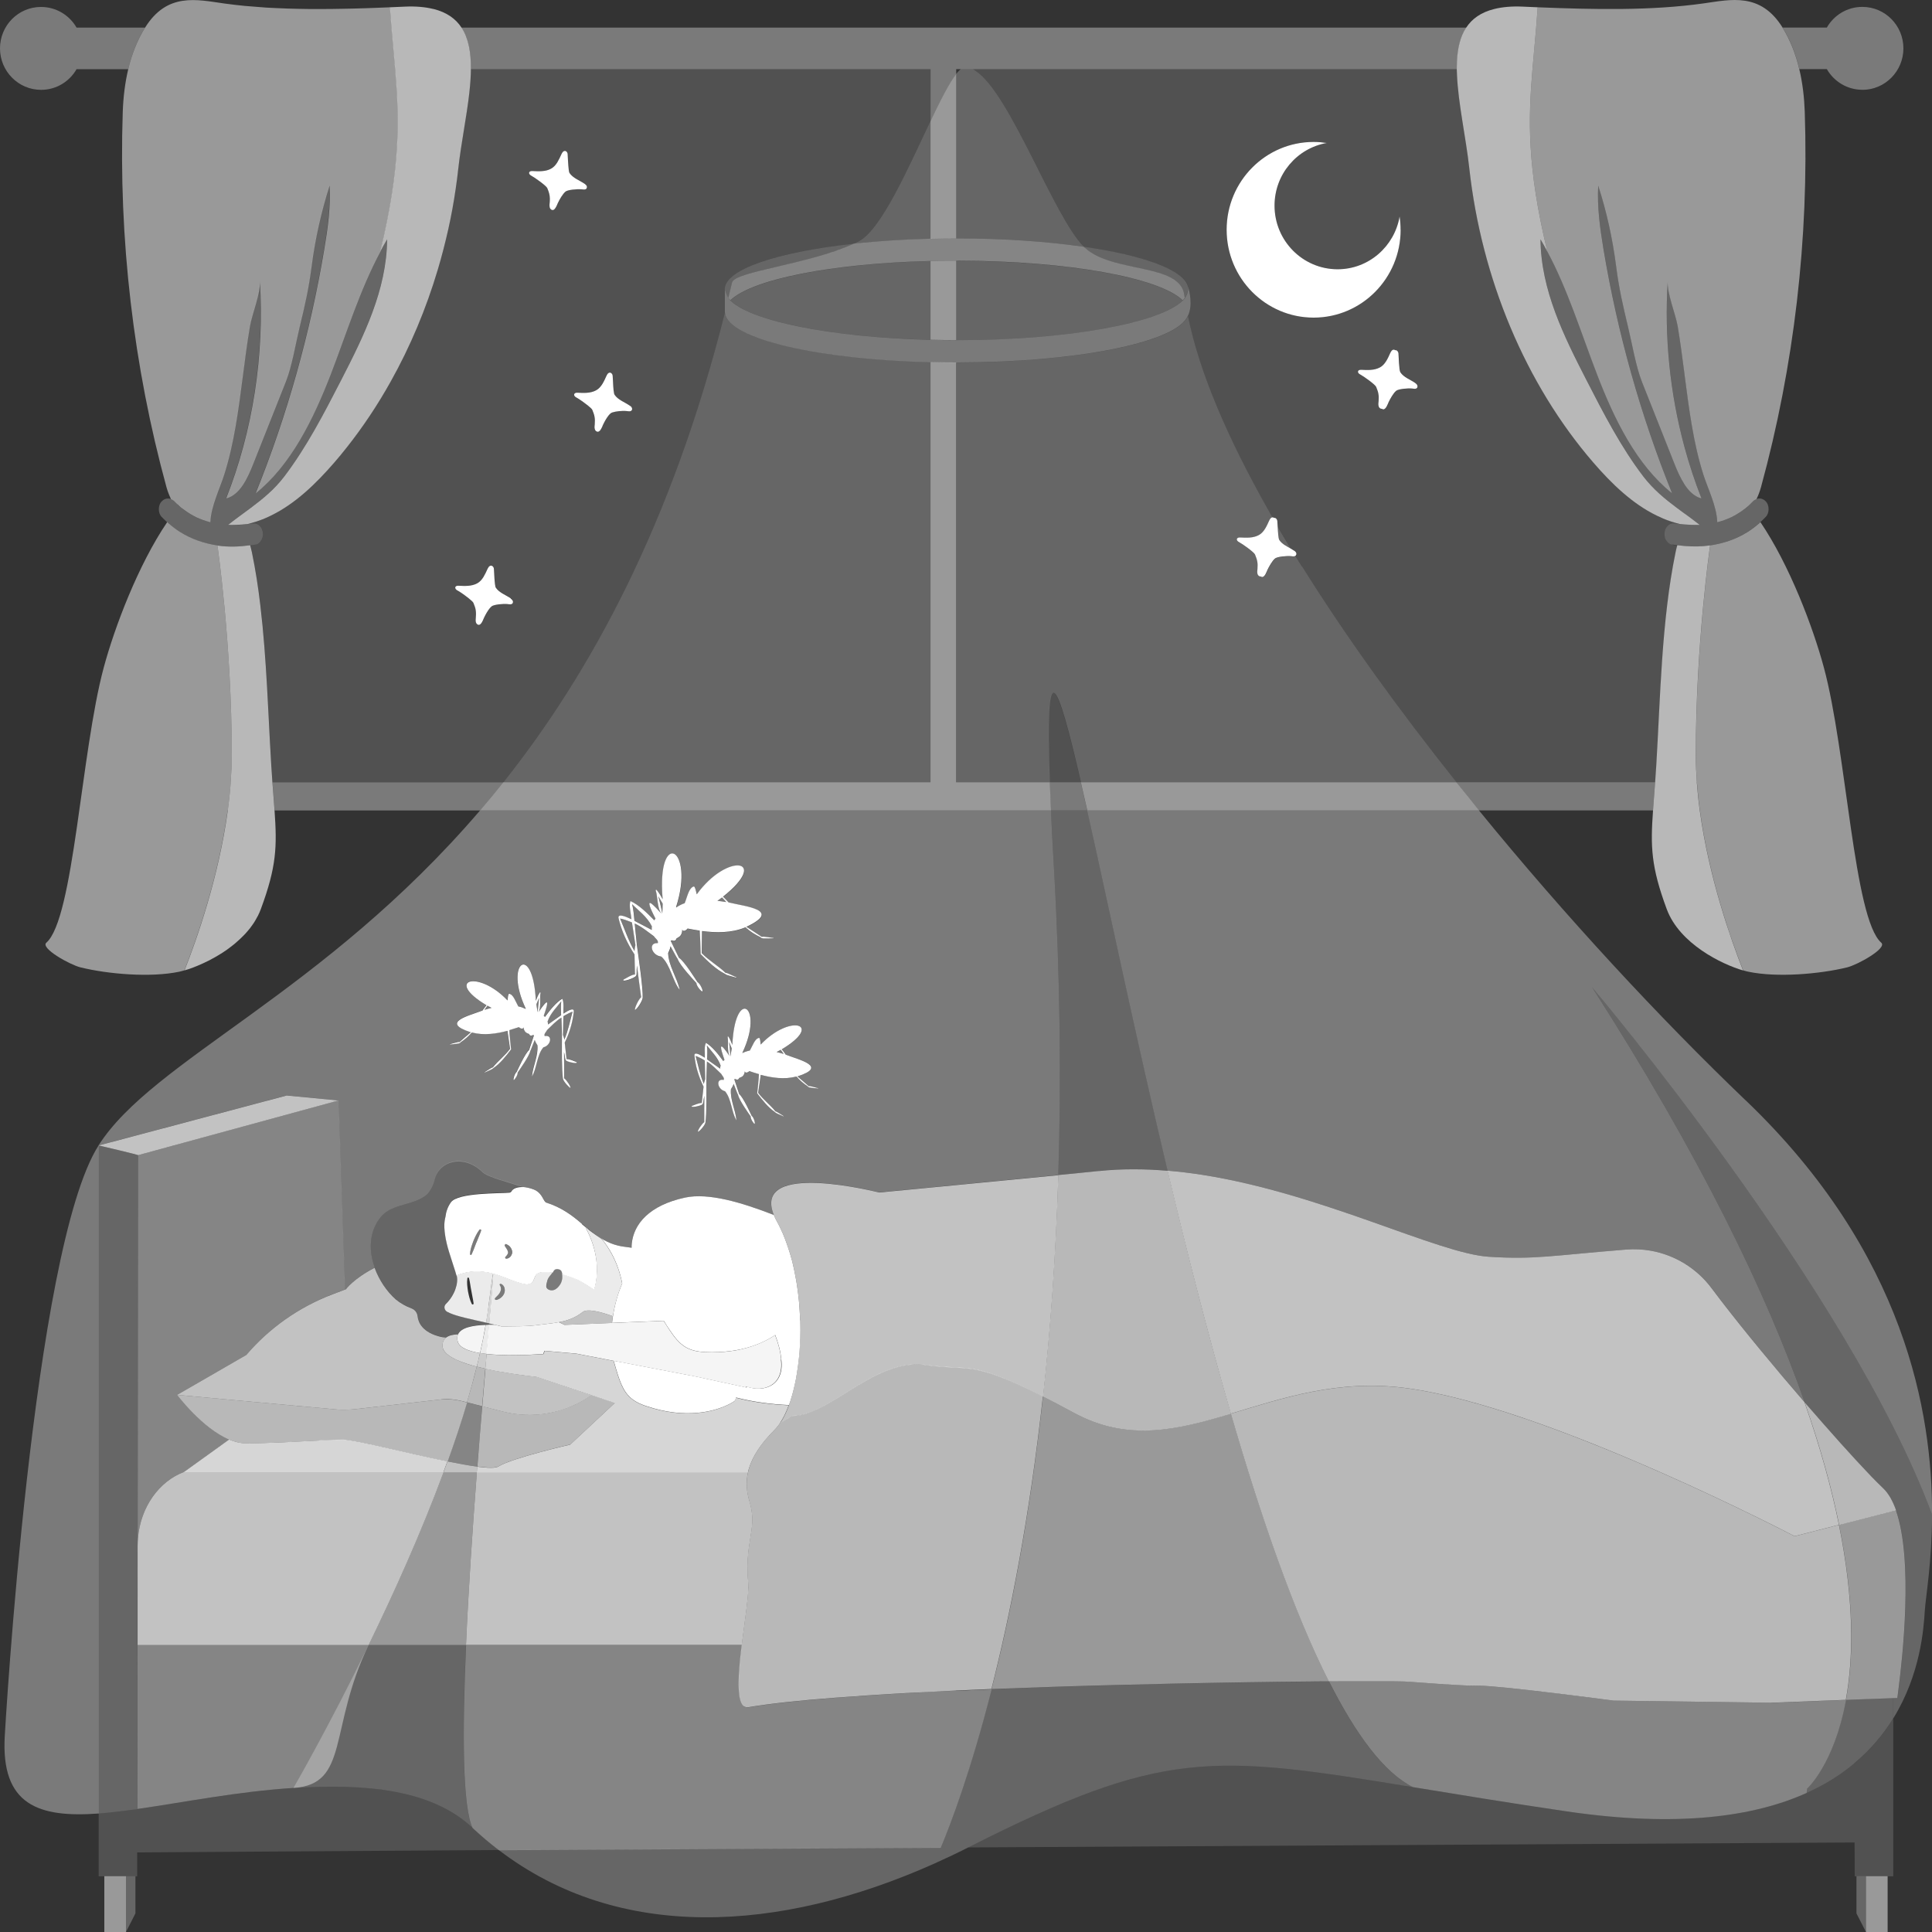 <svg viewBox="0 0 300 300" xmlns="http://www.w3.org/2000/svg"><rect x="0" y="0" width="300" height="300" fill="#333333" stroke="none"/><g fill="#fff"><path d="m 148.54 56.28 h .23 c 18.16 -.02 33.13 -3 35.46 -6.85 l .01 -.01 c .08 -.12 .15 -.24 .21 -.36 .83 -1.66 .22 -3.93 .06 -4.47 -.02 -.08 -.04 -.12 -.04 -.12 .11 .81 -.22 1.45 -.49 1.82 v .02 c -.03 .04 -.07 .08 -.1 .12 -.12 .15 -.21 .23 -.21 .23 -3.59 3.51 -17.84 6.14 -34.9 6.16 -.08 0 -.15 0 -.23 0 h -.07 c -1.35 0 -2.67 -.02 -3.98 -.05 -15.34 -.38 -27.76 -2.87 -31.08 -6.11 -.08 -.07 -.16 -.16 -.23 -.26 -.02 -.03 -.05 -.06 -.07 -.08 l .01 -.02 c -.37 -.57 -.57 -1.37 -.57 -1.37 v 3.47 c 0 .06 .02 .12 .02 .18 .4 3.98 14.22 7.23 31.93 7.67 1.31 .03 2.63 .05 3.98 .05 h .07 z" opacity=".35"/><path d="m 148.76 40.49 c -.08 0 -.15 0 -.23 0 h -.07 v 12.33 h .07 .23 c 17.07 -.02 31.31 -2.65 34.9 -6.16 -3.59 -3.51 -17.84 -6.14 -34.9 -6.16 z" opacity=".25"/><path d="m 132.62 37.84 c -11.89 1.29 -20.08 3.98 -20.08 7.08 0 0 .2 .8 .57 1.37 .19 -.8 .39 -1.59 .58 -2.4 .41 -1.76 12.01 -2.85 18.92 -6.05 z" opacity=".25"/><path d="m 184.46 44.47 c -.66 -2.57 -6.91 -4.82 -16.15 -6.15 .07 .07 .14 .15 .21 .21 4.28 3.92 14.76 2.33 15.38 7.29 .02 .15 .05 .31 .07 .47 .27 -.37 .59 -1.01 .49 -1.82 z" opacity=".25"/><path d="m 168.52 38.53 c -.07 -.06 -.14 -.14 -.21 -.21 -5.62 -.81 -12.33 -1.29 -19.55 -1.3 -.08 0 -.15 0 -.23 0 h -.07 c -1.34 0 -2.67 .02 -3.98 .05 -4.22 .1 -8.22 .37 -11.88 .76 -6.92 3.21 -18.52 4.3 -18.92 6.05 -.19 .81 -.39 1.6 -.58 2.4 .02 .04 .05 .07 .07 .1 .08 .09 .14 .17 .23 .26 3.32 -3.25 15.74 -5.74 31.08 -6.11 1.31 -.03 2.63 -.05 3.98 -.05 h .07 .23 c 17.07 .02 31.31 2.65 34.9 6.16 .08 -.08 .14 -.16 .21 -.23 .03 -.04 .07 -.08 .1 -.13 -.02 -.15 -.05 -.31 -.07 -.47 -.62 -4.96 -11.1 -3.37 -15.38 -7.29 z" opacity=".4"/><path d="m 113.41 46.65 c 3.32 3.25 15.74 5.74 31.08 6.11 v -12.22 c -15.34 .38 -27.76 2.87 -31.08 6.11 z" opacity=".25"/><path d="m 144.49 18.82 c -3.45 7.26 -7.62 16.85 -11.13 18.66 -.24 .12 -.49 .25 -.75 .36 3.65 -.4 7.65 -.66 11.88 -.76 z" opacity=".25"/><path d="m 144.49 40.54 v 12.22 c 1.31 .03 2.63 .05 3.98 .05 v -12.33 c -1.35 0 -2.67 .02 -3.98 .05 z" opacity=".5"/><path d="m 148.47 37.02 v -25.51 c -1.11 1.43 -2.48 4.15 -3.98 7.31 v 18.26 c 1.31 -.03 2.63 -.05 3.98 -.05 z" opacity=".5"/><path d="m 67.3 1.4 c -1.23 -.31 -2.7 -.45 -4.45 -.37 -.76 .03 -1.54 .06 -2.3 .1 .01 .09 .01 .18 .02 .27 .07 .99 .14 1.95 .22 2.89 .19 2.26 .4 4.37 .57 6.45 .66 7.8 .86 15.2 -2.31 28.32 .34 -.64 .69 -1.28 1.06 -1.9 -.06 7.87 -3.64 15.05 -7.11 21.81 -2.68 5.21 -5.39 10.46 -8.86 15.02 -1.54 2.02 -3.34 3.48 -5.21 4.88 -1.16 .87 -2.35 1.71 -3.52 2.64 .43 .02 .86 .01 1.29 -.01 .6 -.02 1.19 -.06 1.78 -.13 .45 -.12 .9 -.25 1.34 -.39 s .87 -.3 1.29 -.48 c .33 -.14 .65 -.28 .96 -.44 3.76 -1.83 6.96 -4.91 9.85 -8.25 .66 -.76 1.3 -1.54 1.93 -2.34 2.52 -3.18 4.8 -6.61 6.82 -10.23 3.04 -5.43 5.5 -11.29 7.32 -17.41 .61 -2.04 1.14 -4.11 1.61 -6.2 s .85 -4.2 1.16 -6.33 c .16 -1.06 .29 -2.13 .41 -3.2 .43 -3.85 1.29 -7.97 1.71 -11.74 .14 -1.26 .23 -2.48 .24 -3.63 .02 -2.53 -.35 -4.76 -1.46 -6.45 -.9 -1.37 -2.29 -2.37 -4.35 -2.89 z" opacity=".65"/><path d="m 90.3 29.39 c .12 .01 .69 .16 .81 -.19 .03 -.09 .03 -.17 .02 -.24 -.02 -.11 -.09 -.19 -.16 -.26 s -.14 -.13 -.19 -.16 c -.19 -.13 -.4 -.25 -.61 -.37 -.43 -.24 -.88 -.47 -1.25 -.78 -.18 -.15 -.35 -.32 -.48 -.52 -.06 -.09 -.1 -.28 -.13 -.53 -.05 -.38 -.08 -.89 -.11 -1.35 -.02 -.47 -.04 -.89 -.06 -1.09 -.03 -.33 -.38 -.66 -.73 -.33 -.09 .09 -.19 .28 -.24 .39 -.18 .4 -.38 .84 -.63 1.25 -.25 .4 -.56 .76 -.97 .98 -.22 .12 -.45 .21 -.69 .27 -.48 .12 -.98 .14 -1.48 .13 -.25 -.01 -.5 -.02 -.74 -.03 -.07 0 -.14 0 -.2 .01 -.18 .03 -.28 .13 -.3 .24 -.03 .15 .08 .34 .35 .48 .49 .25 2.33 1.56 2.47 1.92 .27 .65 .39 1.06 .4 1.61 0 .19 0 .39 -.02 .62 -.01 .07 -.02 .17 -.03 .28 -.01 .17 -.01 .36 .04 .53 .04 .11 .1 .21 .2 .28 .05 .04 .11 .06 .18 .08 .17 .04 .32 -.07 .45 -.25 .09 -.12 .16 -.26 .23 -.39 .1 -.2 .17 -.39 .2 -.46 .12 -.25 .3 -.6 .51 -.93 s .45 -.65 .67 -.83 c .09 -.07 .25 -.14 .45 -.19 s .43 -.09 .68 -.12 c .49 -.06 1.02 -.08 1.36 -.04 z"/><path d="m 79.32 92.92 c -.75 -.52 -1.81 -.88 -2.33 -1.67 -.03 -.04 -.05 -.11 -.07 -.2 -.04 -.18 -.08 -.45 -.1 -.74 -.01 -.15 -.03 -.31 -.04 -.46 -.03 -.48 -.05 -.96 -.07 -1.29 -.01 -.11 -.01 -.2 -.02 -.27 0 -.04 -.01 -.08 -.03 -.12 -.03 -.08 -.07 -.15 -.13 -.21 s -.13 -.1 -.2 -.12 c -.08 -.02 -.16 -.01 -.25 .03 -.04 .02 -.09 .05 -.13 .09 -.02 .02 -.05 .06 -.07 .09 -.07 .1 -.14 .21 -.18 .3 -.18 .4 -.38 .84 -.63 1.25 -.25 .4 -.56 .76 -.97 .98 -.89 .48 -1.94 .42 -2.91 .37 -.22 -.01 -.38 .05 -.45 .15 -.05 .07 -.07 .14 -.04 .23 .02 .08 .08 .17 .17 .25 .05 .04 .1 .08 .17 .11 .15 .07 .42 .25 .73 .46 .15 .1 .3 .21 .46 .33 .19 .14 .39 .29 .56 .43 .37 .3 .66 .56 .72 .7 .09 .22 .16 .41 .22 .58 .12 .35 .17 .66 .18 1.03 0 .19 0 .39 -.02 .62 0 .04 -.01 .09 -.01 .14 -.01 .09 -.02 .2 -.02 .32 s .01 .24 .05 .36 .1 .21 .2 .28 c .05 .04 .11 .06 .18 .08 .06 .01 .11 .01 .16 -.01 .21 -.07 .38 -.36 .51 -.63 .1 -.2 .17 -.39 .2 -.46 .06 -.13 .14 -.28 .22 -.44 .26 -.48 .62 -1.06 .96 -1.33 .37 -.29 1.8 -.42 2.48 -.35 .12 .01 .69 .16 .81 -.19 s -.21 -.58 -.33 -.66 z"/><path d="m 97.88 63.06 c -.05 -.04 -.09 -.07 -.12 -.09 -.75 -.52 -1.81 -.88 -2.33 -1.67 -.14 -.21 -.2 -1.11 -.24 -1.88 -.01 -.23 -.02 -.45 -.03 -.64 s -.02 -.35 -.03 -.45 c -.01 -.08 -.04 -.16 -.08 -.24 -.09 -.14 -.23 -.25 -.39 -.23 -.08 .01 -.17 .05 -.26 .13 -.09 .09 -.19 .28 -.24 .39 -.36 .79 -.78 1.79 -1.6 2.23 -.89 .48 -1.94 .42 -2.91 .37 -.15 -.01 -.27 .02 -.35 .07 s -.13 .11 -.15 .19 .01 .16 .06 .25 .15 .16 .28 .23 c .19 .09 .56 .34 .96 .62 .27 .19 .55 .4 .8 .6 .37 .3 .66 .56 .72 .7 .36 .87 .45 1.3 .38 2.23 -.01 .18 -.08 .54 .02 .81 .03 .08 .07 .16 .13 .22 s .14 .11 .25 .14 h .01 c .08 .02 .15 0 .22 -.04 .08 -.04 .16 -.11 .23 -.2 .09 -.12 .16 -.26 .23 -.39 s .12 -.26 .15 -.35 c .02 -.05 .03 -.08 .05 -.11 .06 -.13 .14 -.28 .22 -.44 .26 -.48 .62 -1.06 .96 -1.33 .28 -.22 1.15 -.35 1.86 -.37 h .34 c .11 0 .2 .01 .29 .02 .03 0 .09 .01 .16 .02 s .16 .02 .25 .02 c .17 -.01 .35 -.06 .41 -.23 .05 -.14 .02 -.25 -.03 -.34 s -.11 -.18 -.18 -.23 z"/><path d="m 217.48 35.68 c 0 -.7 -.05 -1.39 -.15 -2.06 -.8 4.65 -4.8 8.19 -9.63 8.19 -5.4 0 -9.79 -4.42 -9.79 -9.88 0 -4.88 3.5 -8.92 8.11 -9.73 -.67 -.1 -1.35 -.16 -2.04 -.16 -7.46 0 -13.51 6.11 -13.51 13.64 s 6.05 13.64 13.51 13.64 13.51 -6.11 13.51 -13.64 z"/><path d="m 219.78 59.48 c -.75 -.52 -1.81 -.88 -2.33 -1.67 -.22 -.34 -.25 -2.43 -.3 -2.97 -.03 -.25 -.24 -.51 -.5 -.46 -.14 -.11 -.33 -.14 -.53 .05 -.09 .09 -.19 .28 -.24 .39 -.36 .79 -.78 1.79 -1.6 2.23 -.89 .48 -1.94 .42 -2.91 .37 -.6 -.03 -.68 .47 -.15 .73 .49 .25 2.33 1.56 2.47 1.92 .36 .87 .45 1.3 .38 2.23 -.02 .28 -.17 1.03 .39 1.17 .04 .01 .08 0 .11 0 .05 .04 .11 .07 .18 .08 .44 .12 .78 -.9 .87 -1.1 .24 -.5 .73 -1.4 1.18 -1.77 .37 -.29 1.8 -.42 2.48 -.35 .12 .01 .69 .16 .81 -.19 s -.21 -.58 -.33 -.66 z"/><path d="m 271.77 78.3 c -.08 .08 -.16 .15 -.24 .23 l -.01 .01 c -.26 .26 -.57 .47 -.86 .68 -.56 .41 -1.14 .76 -1.75 1.07 -.73 .34 -1.48 .61 -2.24 .81 -.11 -2.51 -1.45 -5.17 -2.15 -7.37 -1.56 -4.89 -2.22 -10.09 -2.89 -15.22 -.02 -.16 -.04 -.32 -.06 -.49 -.32 -2.45 -.63 -4.89 -1.04 -7.32 -.34 -2 -1.67 -5.12 -1.55 -7.08 -.55 8.68 .34 17.47 2.59 25.77 .74 2.73 1.62 5.41 2.65 8.01 -1.11 -.28 -1.96 -1.13 -2.65 -2.19 -.63 -.96 -1.12 -2.1 -1.55 -3.19 -1.68 -4.24 -3.37 -8.49 -5.05 -12.73 -.96 -2.41 -1.53 -5.95 -2.15 -8.5 -.83 -3.42 -1.4 -5.89 -1.85 -9.41 -.55 -4.28 -1.49 -8.49 -2.79 -12.55 -.19 3.31 .27 6.61 .82 9.87 2.19 13.08 5.78 25.85 10.66 37.91 -5.5 -4.41 -8.96 -11.47 -11.69 -18.55 -2.46 -6.4 -4.51 -13.07 -7.69 -19 -.34 -.64 -.69 -1.28 -1.06 -1.9 .06 7.87 3.64 15.05 7.11 21.81 2.68 5.21 5.39 10.46 8.86 15.02 1.54 2.02 3.34 3.48 5.21 4.88 .39 .29 .78 .58 1.18 .87 .78 .57 1.57 1.15 2.35 1.77 -.43 .02 -.86 .01 -1.29 -.01 -.35 -.01 -.71 -.03 -1.06 -.06 -.23 -.02 -.46 -.04 -.69 -.07 h -.04 c -.16 -.02 -.31 -.02 -.47 -.05 l -.09 -.02 c -.4 -.07 -.75 -.08 -1.11 .17 -.3 .2 -.58 .6 -.66 1 -.08 .43 -.07 .91 .14 1.29 .19 .34 .5 .7 .86 .77 .05 .01 .09 .01 .14 .02 .26 .04 .53 .08 .79 .11 .37 .05 .74 .09 1.12 .12 1.33 .12 2.66 .12 3.98 -.09 2.04 -.31 3.99 -.95 5.81 -2.09 .7 -.44 1.36 -.96 1.98 -1.52 .3 -.27 .59 -.55 .87 -.85 .56 -.59 .55 -1.77 0 -2.36 -.42 -.45 -.96 -.57 -1.45 -.39 -.21 .08 -.41 .2 -.58 .39 -.14 .14 -.27 .28 -.41 .42 z" opacity=".25"/><path d="m 265.56 84.69 s -2.23 15.21 -2.23 32.61 c 0 1.38 .07 2.78 .17 4.17 .11 1.46 .26 2.92 .46 4.37 1.4 10.34 4.83 20.06 6.72 24.84 .3 .09 .58 .16 .82 .21 4.42 .93 11.05 .37 15.33 -.68 1.63 -.4 6.27 -2.98 5.29 -3.83 -4.26 -3.71 -5.37 -29.6 -8.91 -42.73 -1.7 -6.3 -5.34 -15.92 -9.85 -22.57 -.63 .57 -1.29 1.09 -1.98 1.52 -1.81 1.14 -3.77 1.78 -5.81 2.09 z" opacity=".5"/><path d="m 276.79 4.27 c -3.43 -5.49 -8.01 -4.34 -12.28 -3.74 -8.12 1.15 -17.12 .95 -25.74 .6 -.01 .09 -.01 .18 -.02 .27 -.07 .99 -.14 1.95 -.22 2.89 -.19 2.26 -.4 4.37 -.57 6.45 -.66 7.8 -.86 15.2 2.31 28.32 3.18 5.93 5.23 12.61 7.69 19 2.72 7.09 6.18 14.14 11.69 18.55 -4.88 -12.06 -8.47 -24.83 -10.66 -37.91 -.54 -3.25 -1 -6.56 -.82 -9.87 1.31 4.05 2.24 8.27 2.79 12.55 .45 3.52 1.03 5.99 1.85 9.41 .62 2.56 1.2 6.09 2.15 8.5 1.68 4.24 3.37 8.49 5.05 12.73 .43 1.09 .93 2.23 1.55 3.19 .69 1.06 1.54 1.91 2.65 2.19 -1.03 -2.6 -1.91 -5.28 -2.65 -8.01 -2.25 -8.3 -3.14 -17.09 -2.59 -25.77 -.13 1.96 1.21 5.08 1.55 7.08 .41 2.43 .72 4.88 1.04 7.32 .02 .16 .04 .32 .06 .49 .67 5.13 1.33 10.33 2.89 15.22 .7 2.19 2.05 4.85 2.15 7.37 .76 -.2 1.51 -.47 2.24 -.81 .6 -.31 1.19 -.66 1.75 -1.07 .29 -.21 .59 -.43 .86 -.68 l .01 -.01 c .08 -.08 .16 -.15 .24 -.23 .14 -.14 .28 -.28 .41 -.42 .18 -.19 .38 -.31 .58 -.39 .28 -.56 .51 -1.18 .7 -1.86 5.14 -18.78 7.45 -38.59 6.79 -58.28 -.08 -2.25 -.34 -4.48 -.85 -6.62 -.55 -2.3 -1.39 -4.49 -2.61 -6.45 l -.01 -.02 z" opacity=".5"/><path d="m 261.57 79.74 c -.39 -.29 -.79 -.58 -1.18 -.87 -1.87 -1.4 -3.66 -2.86 -5.21 -4.88 -3.48 -4.56 -6.19 -9.82 -8.86 -15.02 -3.47 -6.76 -7.05 -13.94 -7.11 -21.81 .37 .62 .72 1.26 1.06 1.9 -3.17 -13.12 -2.97 -20.52 -2.31 -28.32 .18 -2.08 .38 -4.19 .57 -6.45 .08 -.94 .15 -1.89 .22 -2.89 .01 -.09 .01 -.18 .02 -.27 -.77 -.03 -1.54 -.06 -2.3 -.1 -1.75 -.08 -3.22 .06 -4.45 .37 -2.06 .51 -3.45 1.52 -4.35 2.89 -.92 1.4 -1.33 3.19 -1.43 5.21 -.02 .41 -.03 .82 -.03 1.24 v .08 c 0 .24 .02 .49 .03 .73 .17 4.46 1.38 9.73 1.91 14.56 1.89 17.11 8.71 33.49 19.25 45.7 2.88 3.34 6.09 6.42 9.85 8.25 .31 .15 .63 .3 .96 .44 .84 .36 1.73 .64 2.64 .87 h .04 c .23 .03 .46 .05 .69 .07 .35 .03 .7 .05 1.06 .06 .43 .01 .86 .03 1.29 .01 -.78 -.62 -1.57 -1.2 -2.35 -1.77 z" opacity=".65"/><path d="m 16.2 291.34 h 3.36 v 8.66 h -3.36 z" opacity=".5"/><path d="m 289.75 291.34 h 3.36 v 8.66 h -3.36 z" opacity=".5"/><path d="m 19.56 300 l 1.47 -2.89 v -5.77 h -1.47 z" opacity=".25"/><path d="m 288.27 291.34 v 5.77 l 1.48 2.89 v -8.66 z" opacity=".25"/><path d="m 74.03 212.21 c .43 .11 .88 .22 1.34 .32 .07 -.79 .13 -1.55 .2 -2.29 -.36 -.04 -.7 -.09 -1.03 -.14 -.16 .7 -.33 1.4 -.5 2.11 z" opacity=".75"/><path d="m 75.96 205.71 l .02 -.21 c -.17 -.04 -.35 -.08 -.52 -.12 -.02 .12 -.04 .23 -.06 .35 .18 -.01 .37 -.02 .55 -.02 z" opacity=".25"/><path d="m 15.3 177.87 c -10.27 16.15 -14.56 91.69 -14.56 91.69 -.62 10.73 5.24 12.73 14.6 12.04 v -103.72 z" opacity=".35"/><path d="m 275.01 264.4 l -24.41 -.33 s -17.48 -2.31 -20.78 -2.31 c -1.24 0 -2.47 -.05 -3.8 -.12 -.88 -.05 -1.8 -.11 -2.79 -.18 -.49 -.04 -1 -.07 -1.53 -.11 -1.06 -.08 -2.19 -.16 -3.43 -.24 -.08 -.01 -.18 -.01 -.3 -.01 -.03 0 -.08 0 -.12 0 -.1 0 -.19 -.01 -.31 -.01 -.06 0 -.14 0 -.21 0 -.12 0 -.24 -.01 -.37 -.01 -.06 0 -.14 0 -.2 0 -.16 0 -.32 0 -.5 -.01 -.08 0 -.17 0 -.25 0 -.18 0 -.36 0 -.56 0 -.11 0 -.23 0 -.35 0 -.18 0 -.37 0 -.57 0 -.15 0 -.3 0 -.45 0 -.19 0 -.38 0 -.58 0 -.17 0 -.34 0 -.51 0 -.22 0 -.45 0 -.68 0 -.18 0 -.35 0 -.53 0 -.22 0 -.44 0 -.66 0 s -.45 0 -.68 0 -.47 0 -.7 0 c -.22 0 -.44 0 -.67 0 -.24 0 -.49 0 -.73 0 -.28 0 -.55 0 -.84 .01 -.17 0 -.35 0 -.52 0 -.2 0 -.4 0 -.61 .01 4.18 8.28 8.54 14.16 13.01 16.41 6.73 1.1 14.55 2.4 23.94 3.78 17.2 2.52 29.04 .81 37.21 -2.87 .02 -.38 .07 -.66 .07 -.66 s 4.22 -3.78 6.05 -13.79 l -11.63 .45 z" opacity=".4"/><path d="m 21.37 239.99 c 0 -.38 .02 -.76 .05 -1.13 .4 -4.86 3.3 -8.87 7.21 -10.32 l 6.97 -5.01 c -4.23 -1.76 -8.08 -6.94 -8.08 -6.94 l 10.73 -6.19 c 3.6 -4.22 8.2 -7.46 13.38 -9.43 l 1.95 -.74 -1 -29.36 -31.15 8.5 -.1 101.53 .14 -.02 c 7.06 -1.02 15.38 -2.69 24.11 -3.25 s 5.4 -9.32 11.67 -22.2 h -35.87 v -15.45 z" opacity=".4"/><path d="m 148.42 262.52 c -2.71 .12 -5.36 .25 -7.92 .4 -.64 .04 -1.27 .07 -1.9 .11 -1.26 .07 -2.49 .15 -3.69 .23 -1.8 .12 -3.54 .24 -5.2 .37 -5.53 .43 -10.2 .92 -13.51 1.48 -.08 .01 -.16 .02 -.23 .01 -.04 0 -.07 -.03 -.1 -.03 -.07 -.01 -.14 -.04 -.2 -.07 -.03 -.02 -.07 -.01 -.1 -.03 -.06 -.04 -.11 -.09 -.17 -.14 -.42 -.44 -.61 -1.37 -.66 -2.61 -.01 -.21 -.01 -.42 -.02 -.64 0 -.22 0 -.45 .01 -.69 .01 -.47 .04 -.97 .07 -1.49 .04 -.52 .08 -1.06 .13 -1.6 .03 -.27 .06 -.55 .09 -.83 .05 -.5 .11 -1.01 .18 -1.52 h -42.83 c -.6 13.54 -.56 25.02 1.01 28.37 1.33 1.25 2.69 2.39 4.09 3.46 l 68.6 -.38 c 1.6 -3.83 4.7 -11.99 7.91 -24.61 -.48 .02 -.97 .04 -1.45 .06 -1.38 .06 -2.75 .12 -4.11 .18 z" opacity=".4"/><path d="m 74.54 210.1 c .33 .05 .67 .1 1.03 .14 .14 -1.64 .28 -3.16 .4 -4.53 -.19 0 -.37 .01 -.55 .02 -.24 1.43 -.54 2.89 -.87 4.38 z" opacity=".9"/><path d="m 95.96 196.9 c -.52 -1.45 -1.29 -2.94 -2.41 -4.37 -.23 -.2 -.47 -.38 -.71 -.54 -.05 -.03 -.09 -.06 -.14 -.09 -.59 -.4 -1.19 -.77 -1.79 -1.34 1.01 1.85 1.49 3.56 1.67 5.01 .36 2.81 -.35 4.66 -.35 4.66 s -1.61 -1.09 -2.48 -1.52 c -.05 -.03 -.12 -.06 -.19 -.09 -.49 -.22 -1.29 -.5 -1.98 -.7 -.1 -.03 -.2 -.06 -.29 -.08 .01 .15 .01 .3 .02 .42 .01 .46 -.11 .88 -.37 1.26 -.25 .36 -.57 .7 -1 .81 -.36 .1 -.92 -.03 -1.08 -.41 -.09 -.2 .01 -.51 .04 -.71 .05 -.28 .13 -.55 .28 -.79 .18 -.3 .44 -.54 .63 -.84 -.05 -.01 -.11 -.01 -.16 -.02 -.31 -.04 -.62 -.06 -.91 -.06 -.19 0 -.37 .01 -.55 .02 -.29 .03 -.59 .08 -.81 .27 -.4 .33 -.39 .97 -.77 1.33 -.38 .37 -.99 .31 -1.5 .18 -1.17 -.31 -2.28 -.8 -3.42 -1.22 -.38 -.14 -.74 -.25 -1.09 -.34 h -.02 c .03 .36 -.22 3.24 -.62 7.76 .29 .07 .59 .14 .9 .21 .34 .08 .67 .16 1.02 .25 h .63 c .69 0 1.61 -.01 2.45 -.03 .77 -.02 1.47 -.05 1.84 -.1 .04 -.01 .08 -.01 .12 -.01 1.43 -.19 2.69 -.29 3.86 -.51 1.34 -.25 2.55 -.67 3.71 -1.59 .72 -.57 3.01 .04 4.68 .67 .29 -1.81 .79 -3.59 1.44 -5.08 -.15 -.78 -.36 -1.59 -.65 -2.41 z m -17.7 4 c -.11 .24 -.29 .45 -.49 .61 -.2 .17 -.44 .28 -.69 .34 -.1 .02 -.2 -.03 -.23 -.12 -.02 -.06 -.01 -.11 .03 -.16 l .01 -.01 c .15 -.17 .32 -.31 .45 -.46 .14 -.15 .25 -.31 .33 -.48 s .13 -.35 .12 -.52 c -.01 -.18 -.05 -.34 -.16 -.51 l -.02 -.03 c -.05 -.08 -.02 -.17 .06 -.2 .04 -.02 .09 -.02 .13 0 .31 .12 .52 .44 .56 .73 .06 .29 .01 .58 -.1 .82 z" opacity=".9"/><path d="m 75.83 202.97 c .44 -3.41 .67 -5.03 .74 -5.24 -.51 -.13 -1 -.23 -1.45 -.28 -.47 -.06 -.92 -.07 -1.34 -.06 -.56 .02 -1.08 .1 -1.56 .21 s -.92 .26 -1.32 .43 l .02 .07 c .28 1.16 -.31 3.04 -1.69 4.38 -.36 .35 -.25 .95 .18 1.2 .12 .07 .28 .14 .43 .21 1.15 .51 3.14 .92 5.64 1.49 .14 -.82 .26 -1.62 .36 -2.41 z m -2.42 -.41 c -.06 .01 -.12 -.03 -.15 -.08 -.31 -.61 -.46 -1.29 -.59 -1.95 -.1 -.67 -.2 -1.35 -.1 -2.04 .01 -.07 .08 -.12 .15 -.11 .05 .01 .1 .05 .11 .1 .17 .66 .22 1.31 .36 1.96 .1 .65 .27 1.29 .35 1.96 .01 .08 -.05 .15 -.13 .16 z" opacity=".9"/><path d="m 121.3 211.12 c 0 -.02 -.01 -.05 -.01 -.07 -.1 -1.25 -.46 -2.5 -.93 -3.74 -1.22 .82 -3.01 1.71 -5.43 2.24 -.45 .1 -.91 .18 -1.4 .24 -.63 .09 -1.29 .15 -1.99 .17 -.66 .03 -1.34 .03 -2.07 0 -2.77 -.14 -3.94 -1.08 -5.51 -3.44 -.28 -.43 -.58 -.9 -.91 -1.42 l -.87 .04 -2.71 .11 -2.28 .09 -2.17 .09 -7.37 .3 s -.35 -.19 -.89 -.42 c -1.16 .22 -2.43 .32 -3.86 .51 -.04 .01 -.08 .01 -.12 .01 -.37 .05 -1.07 .08 -1.84 .1 -.84 .02 -1.76 .03 -2.45 .03 -.24 0 -.46 0 -.63 0 -.35 -.09 -.68 -.17 -1.02 -.25 -.31 -.01 -.61 -.01 -.92 0 -.12 1.37 -.25 2.89 -.4 4.53 2.73 .3 6.16 .19 8.82 .01 l .21 -.5 .89 .08 1.92 .17 .77 .07 1.37 .12 4.82 .93 .92 .18 2.68 .51 2.02 .39 4.02 .77 4.02 .77 3.69 .8 2.64 .57 1.56 .34 -.02 -.16 c 2.82 1.03 5.92 -.24 5.41 -4.18 z" opacity=".95"/><path d="m 71.13 207.19 c -.06 .13 -.1 .27 -.12 .43 -.02 .21 0 .44 .07 .69 .25 .94 1.61 1.49 3.46 1.8 .34 -1.49 .63 -2.95 .87 -4.38 -2.03 .07 -3.81 .42 -4.28 1.46 z" opacity=".95"/><path d="m 76.6 197.74 l -.03 -.01 c -.07 .21 -.3 1.83 -.74 5.24 -.1 .79 -.23 1.6 -.36 2.41 .17 .04 .34 .08 .52 .12 .4 -4.53 .64 -7.41 .62 -7.76 z" opacity=".8"/><path d="m 49.62 223.68 c -3.41 .17 -7.88 .44 -11.44 .44 -.86 0 -1.74 -.23 -2.6 -.59 l -6.97 5.01 -.09 .06 h 40.34 c .21 -.56 .41 -1.12 .61 -1.68 -6.33 -1.28 -14.34 -3.38 -16.21 -3.38 -.91 0 -2.19 .05 -3.66 .12 z" opacity=".8"/><path d="m 71.08 208.31 c -.07 -.25 -.09 -.48 -.07 -.69 .02 -.16 .06 -.3 .12 -.43 -.77 .03 -1.42 .17 -1.85 .5 -.39 .3 -.61 .75 -.56 1.39 .06 .83 .95 1.53 2.29 2.13 .86 .38 1.9 .71 3.02 1.01 .18 -.71 .35 -1.41 .5 -2.11 -1.85 -.3 -3.21 -.85 -3.46 -1.8 z" opacity=".8"/><path d="m 114.28 217.03 c -.13 .58 -.34 .61 -.34 .61 s -2.03 1.45 -5.7 1.77 c -2.12 .19 -4.78 0 -7.93 -1.06 -1.51 -.51 -2.44 -1.14 -3.13 -2.09 -.52 -.72 -.89 -1.62 -1.27 -2.8 -.19 -.59 -.38 -1.25 -.59 -1.99 -.01 -.05 -.02 -.1 -.04 -.15 l -.92 -.18 -4.82 -.93 -2.14 -.19 -1.92 -.17 -.89 -.08 -.21 .5 c -2.66 .17 -6.09 .28 -8.82 -.01 -.06 .74 -.13 1.51 -.2 2.29 2.83 .63 5.93 1.03 7.96 1.26 l 8.52 2.83 3.63 1.21 -6.93 6.47 s -9.06 2.07 -11.13 3.39 c -.44 .28 -1.65 .25 -3.3 .04 -.02 .29 -.05 .58 -.07 .87 h 42.1 c .05 -.21 .1 -.43 .17 -.64 .55 -1.79 1.76 -3.75 3.99 -5.98 .15 -.15 .29 -.31 .43 -.49 l .01 -.01 c .14 -.17 .27 -.36 .4 -.56 .36 -.54 .69 -1.17 .99 -1.87 l .01 -.01 c .08 -.19 .16 -.39 .23 -.58 .02 -.06 .05 -.12 .07 -.18 .01 -.03 .02 -.06 .03 -.09 -2.86 -.13 -5.55 -.49 -8.21 -1.17 z" opacity=".8"/><path d="m 78.74 193.26 c -.04 -.02 -.08 -.05 -.13 -.07 s -.11 -.02 -.16 .01 c -.02 .01 -.03 .03 -.04 .05 -.05 .06 -.08 .14 -.04 .21 l .01 .02 c .1 .19 .22 .33 .31 .48 s .15 .29 .17 .42 .01 .25 -.06 .37 -.17 .25 -.31 .4 l -.01 .01 c -.03 .03 -.05 .08 -.05 .12 0 .1 .08 .17 .18 .17 .25 -.01 .5 -.13 .67 -.35 .09 -.11 .16 -.24 .2 -.38 s .05 -.29 .03 -.43 c -.04 -.28 -.18 -.52 -.34 -.7 -.13 -.15 -.28 -.25 -.44 -.33 z" opacity=".35"/><path d="m 74.45 190.96 c -.43 .54 -.7 1.17 -.96 1.8 -.07 .19 -.13 .37 -.2 .56 -.15 .46 -.28 .92 -.31 1.41 0 .05 .03 .1 .07 .13 .07 .03 .14 0 .18 -.06 .24 -.5 .41 -1 .61 -1.51 .04 -.11 .08 -.23 .13 -.34 .23 -.62 .52 -1.21 .73 -1.85 .02 -.06 0 -.12 -.05 -.16 -.06 -.05 -.16 -.04 -.21 .02 z" opacity=".35"/><path d="m 77.8 199.35 c -.04 -.02 -.09 -.02 -.13 0 -.08 .04 -.1 .13 -.06 .2 l .02 .03 c .11 .18 .15 .33 .16 .51 s -.04 .35 -.12 .52 -.19 .33 -.33 .48 c -.13 .16 -.3 .29 -.45 .46 l -.01 .01 c -.04 .04 -.05 .1 -.03 .16 .03 .09 .14 .15 .23 .12 .26 -.06 .5 -.17 .69 -.34 .2 -.17 .37 -.37 .49 -.61 .11 -.24 .16 -.53 .1 -.82 -.05 -.29 -.25 -.6 -.56 -.73 z" opacity=".35"/><path d="m 84.92 199.22 c -.04 .2 -.13 .52 -.04 .71 .16 .38 .72 .5 1.08 .41 .42 -.12 .75 -.45 1 -.81 .26 -.38 .38 -.8 .37 -1.26 0 -.12 -.01 -.27 -.02 -.42 v -.01 c -.02 -.27 -.08 -.55 -.3 -.69 -.23 -.14 -.61 -.2 -.84 -.05 -.16 .1 -.23 .28 -.33 .44 -.01 .01 -.02 .02 -.03 .03 -.19 .3 -.45 .54 -.63 .84 -.14 .24 -.23 .52 -.28 .79 z" opacity=".35"/><path d="m 69.48 226.93 c -.2 .56 -.41 1.12 -.61 1.68 h 5.18 c .02 -.29 .05 -.58 .07 -.87 -1.32 -.17 -2.91 -.46 -4.64 -.81 z" opacity=".7"/><path d="m 95.03 205.43 c .04 -.35 .08 -.7 .14 -1.04 -1.68 -.63 -3.96 -1.24 -4.68 -.67 -1.16 .92 -2.36 1.34 -3.71 1.59 .54 .23 .89 .42 .89 .42 l 7.37 -.3 z" opacity=".7"/><path d="m 91.86 216.63 l -8.52 -2.83 c -2.03 -.22 -5.13 -.63 -7.96 -1.26 -.16 1.83 -.32 3.78 -.49 5.83 l 3.15 .81 c 4.77 1.23 9.83 .28 13.83 -2.55 z" opacity=".7"/><path d="m 38.23 210.41 l -10.73 6.19 15.72 1.44 8.89 .81 c .62 .06 1.24 .06 1.86 .04 .36 -.01 .73 -.03 1.09 -.07 l 13.4 -1.51 c 1.05 -.12 2.12 -.04 3.15 .22 l .9 .23 c .56 -1.88 1.07 -3.73 1.52 -5.54 -1.13 -.29 -2.17 -.63 -3.02 -1.01 -1.34 -.6 -2.24 -1.3 -2.29 -2.13 -.04 -.65 .17 -1.09 .56 -1.39 -.3 -.02 -.58 -.04 -.82 -.1 -2.86 -.68 -3.51 -2.22 -3.62 -3.21 -.06 -.55 -.41 -1.02 -.93 -1.21 -.9 -.33 -1.73 -.81 -2.45 -1.39 -1.44 -1.28 -2.61 -3.04 -3.29 -4.92 -3.27 1.69 -4.45 3.33 -4.45 3.33 l -.16 .06 -1.95 .74 c -5.18 1.97 -9.79 5.22 -13.38 9.43 z" opacity=".7"/><path d="m 28.54 228.6 l .09 -.06 c -3.91 1.45 -6.81 5.46 -7.21 10.32 -.03 .37 -.05 .75 -.05 1.13 v 15.45 h 35.87 c 3.91 -8.03 8.15 -17.43 11.64 -26.84 z" opacity=".7"/><path d="m 116.37 233.11 c -.42 -1.42 -.58 -2.9 -.22 -4.51 h -42.1 c -.67 8.73 -1.31 18.2 -1.69 26.84 h 42.82 c .05 -.37 .19 -1.5 .24 -1.86 .07 -.56 .15 -1.12 .22 -1.66 .18 -1.35 .34 -2.62 .45 -3.68 .09 -.85 .13 -1.58 .12 -2.11 0 -.13 -.01 -.26 -.02 -.37 -.19 -1.95 -.13 -3.45 .01 -4.74 .14 -1.28 .35 -2.33 .49 -3.36 .19 -1.4 .22 -2.75 -.31 -4.55 z" opacity=".7"/><path d="m 21.42 179.38 l 31.15 -8.5 -8.06 -.77 -29.21 7.76 .04 .01 v -.01 s 6.49 1.51 6.08 1.51 z" opacity=".7"/><path d="m 120.16 188.66 c .13 .32 .28 .65 .48 1.01 .17 .3 .33 .61 .48 .93 .05 .11 .1 .22 .15 .32 .1 .21 .2 .43 .3 .65 .06 .13 .11 .27 .16 .4 .08 .2 .17 .4 .24 .61 .06 .14 .11 .29 .16 .44 .07 .2 .14 .4 .21 .6 .05 .15 .1 .31 .15 .46 .06 .2 .13 .4 .19 .6 .05 .16 .09 .32 .14 .48 .06 .2 .11 .4 .17 .61 .04 .17 .08 .33 .12 .5 .05 .21 .1 .41 .14 .62 .04 .17 .08 .34 .11 .51 .04 .21 .08 .41 .12 .62 .03 .18 .07 .35 .1 .53 .04 .21 .07 .42 .11 .62 .03 .18 .06 .35 .08 .53 .03 .21 .06 .42 .09 .63 .02 .18 .05 .36 .07 .53 .03 .21 .05 .42 .07 .64 .02 .18 .04 .36 .06 .53 .02 .21 .04 .43 .05 .64 .01 .18 .03 .35 .04 .53 .02 .22 .03 .43 .04 .65 .01 .17 .02 .35 .03 .52 .01 .23 .02 .46 .02 .69 .01 .27 .01 .54 .02 .81 0 .27 .01 .53 .01 .8 0 .2 -.01 .39 -.01 .58 s -.01 .37 -.01 .56 c -.01 .21 -.02 .41 -.03 .61 -.01 .17 -.01 .34 -.02 .51 -.01 .21 -.03 .42 -.04 .62 -.01 .16 -.02 .32 -.03 .48 -.02 .21 -.04 .41 -.06 .62 -.01 .13 -.02 .26 -.04 .39 0 .03 -.01 .05 -.01 .08 -.02 .2 -.05 .41 -.07 .61 -.02 .15 -.04 .3 -.06 .45 -.03 .2 -.06 .41 -.09 .61 -.02 .14 -.04 .28 -.06 .42 -.03 .2 -.07 .4 -.1 .6 -.02 .13 -.05 .27 -.07 .4 -.04 .2 -.08 .39 -.12 .59 -.03 .12 -.05 .25 -.08 .37 -.04 .2 -.09 .39 -.14 .58 -.03 .11 -.06 .22 -.08 .33 -.05 .19 -.1 .39 -.15 .57 -.03 .1 -.06 .2 -.09 .29 -.06 .19 -.11 .38 -.17 .57 -.03 .08 -.06 .16 -.08 .25 -.05 .16 -.11 .32 -.17 .47 -.01 .03 -.02 .06 -.03 .09 -.02 .06 -.05 .12 -.07 .18 -.08 .2 -.15 .4 -.23 .58 l -.01 .01 c -.3 .71 -.63 1.33 -.99 1.87 l 1.86 -1.09 c 1.62 0 3.31 -.68 5.07 -1.63 3.72 -2.02 7.75 -5.29 12.14 -6.16 1.14 -.22 2.29 -.29 3.48 -.12 7.03 .98 6.97 -.81 18.26 4.92 1.13 -10.33 1.98 -21.8 2.37 -34.4 -10.35 1.02 -27.83 2.69 -27.83 2.69 s -19.85 -5.1 -16.34 3.51 z" opacity=".7"/><path d="m 280.22 217.75 c -4.49 -5.2 -9.26 -10.95 -12.94 -15.73 -.53 -.68 -1.03 -1.35 -1.51 -1.99 -1.16 -1.56 -2.59 -2.84 -4.19 -3.83 -1.6 -.98 -3.38 -1.66 -5.25 -1.99 -1.24 -.22 -2.52 -.28 -3.81 -.18 -11.59 .93 -14.16 1.58 -21.33 1.12 -7.96 -.51 -25.87 -9.82 -44.62 -12.74 -1.75 -.27 -3.51 -.48 -5.27 -.63 3 12.62 6.3 25.57 9.83 37.73 7.98 -2.39 16.63 -5.37 27.21 -3.97 10.86 1.43 25.73 7.07 37.98 12.41 .49 .21 .98 .43 1.47 .64 11.82 5.21 20.87 9.95 20.87 9.95 l 6.89 -1.77 c -1.14 -5.63 -2.87 -11.95 -5.35 -19.04 z" opacity=".7"/><path d="m 76.88 205.71 c -.31 -.07 -.6 -.14 -.9 -.21 l -.02 .21 z" opacity=".35"/><path d="m 206.96 261.08 h .52 c .29 0 .56 0 .84 -.01 h .73 .67 .7 .68 .66 .53 .68 .51 .58 .45 .57 .35 .56 .25 c .18 0 .34 0 .5 .01 h .2 c .14 0 .25 0 .37 .01 h .21 c .12 0 .22 .01 .31 .01 h .12 c .12 0 .22 .01 .3 .01 1.24 .08 2.37 .17 3.43 .24 .53 .04 1.04 .08 1.53 .11 .99 .07 1.91 .13 2.79 .18 1.32 .08 2.56 .12 3.8 .12 3.3 0 20.78 2.31 20.78 2.31 l 24.41 .33 11.63 -.45 c 1.16 -6.34 1.36 -15.19 -1.07 -27.17 l -6.89 1.77 s -9.05 -4.74 -20.87 -9.95 c -.48 -.21 -.97 -.43 -1.47 -.64 -12.26 -5.34 -27.13 -10.98 -37.98 -12.41 -10.58 -1.4 -19.23 1.58 -27.21 3.97 4.69 16.13 9.8 30.86 15.21 41.56 h .61 z" opacity=".65"/><path d="m 143.7 211.93 c -1.18 -.16 -2.34 -.1 -3.48 .12 -4.39 .86 -8.42 4.14 -12.14 6.16 -1.76 .96 -3.45 1.63 -5.07 1.63 l -1.86 1.09 c -.13 .2 -.27 .38 -.4 .56 l -.01 .01 c -.14 .18 -.28 .34 -.43 .49 -2.23 2.22 -3.44 4.18 -3.99 5.98 -.07 .22 -.12 .43 -.17 .64 -.36 1.61 -.21 3.09 .22 4.51 .54 1.8 .5 3.15 .31 4.55 -.14 1.02 -.35 2.08 -.49 3.36 -.14 1.29 -.2 2.8 -.01 4.74 .01 .11 .02 .23 .02 .37 .01 .54 -.04 1.26 -.12 2.11 -.11 1.07 -.27 2.33 -.45 3.68 -.07 .54 -.14 1.1 -.22 1.66 -.05 .36 -.09 .73 -.14 1.1 -.03 .2 -.05 .4 -.08 .6 -.01 .06 -.01 .11 -.02 .17 -.06 .51 -.12 1.02 -.18 1.52 -.03 .28 -.06 .56 -.09 .83 -.05 .55 -.1 1.09 -.13 1.6 -.04 .52 -.06 1.02 -.07 1.49 -.01 .24 -.01 .47 -.01 .69 s .01 .44 .02 .64 c .05 1.24 .25 2.17 .66 2.61 .08 .08 .17 .13 .26 .17 .06 .03 .13 .05 .2 .07 .11 .02 .21 .04 .34 .02 3.31 -.56 7.97 -1.06 13.51 -1.48 1.66 -.13 3.4 -.25 5.2 -.37 1.2 -.08 2.43 -.15 3.69 -.23 .63 -.04 1.26 -.07 1.9 -.11 2.56 -.14 5.21 -.27 7.92 -.4 1.36 -.06 2.73 -.12 4.11 -.18 .48 -.02 .97 -.04 1.45 -.06 2.91 -11.45 5.92 -26.57 7.99 -45.43 -11.29 -5.74 -11.22 -3.95 -18.26 -4.92 z" opacity=".65"/><path d="m 287.95 273.79 c -2.06 1.72 -4.5 3.3 -7.43 4.62 -8.17 3.68 -20.01 5.39 -37.21 2.87 -9.39 -1.38 -17.22 -2.68 -23.94 -3.78 -31.16 -5.1 -38.74 -5.97 -68.9 9.31 -.04 .02 -.08 .04 -.12 .06 l 137.63 -.77 .02 5.25 h 5.98 v -24.5 c -1.49 2.42 -3.45 4.8 -6.02 6.95 z" opacity=".15"/><path d="m 73.37 283.81 c -6.37 -5.98 -16.68 -6.88 -27.81 -6.17 -8.73 .56 -17.19 2.24 -24.25 3.27 -2.12 .31 -4.12 .55 -5.99 .69 v 9.75 h 5.98 v -3.71 l 56.15 -.37 c -1.4 -1.07 -2.77 -2.21 -4.09 -3.46 z" opacity=".15"/><path d="m 280.22 217.75 c 1.95 2.25 3.84 4.4 5.56 6.32 .85 .95 1.67 1.84 2.42 2.66 .51 .55 .99 1.06 1.44 1.54 .68 .72 1.29 1.35 1.82 1.89 .36 .36 .68 .67 .96 .94 .21 .19 .4 .41 .58 .65 .03 .04 .06 .09 .09 .13 .15 .21 .3 .43 .44 .67 .02 .03 .03 .06 .05 .09 .15 .27 .29 .54 .42 .84 l .01 .03 c .14 .32 .28 .65 .4 1 2.73 7.74 1.01 23.06 .4 27.74 l -.01 .08 c -.02 .14 -.04 .27 -.05 .39 l -.01 .1 c -.02 .11 -.03 .21 -.04 .29 l -.01 .1 -.03 .18 -.01 .1 c -.01 .09 -.02 .15 -.02 .15 l -.65 .03 v 3.17 c 4.24 -6.86 4.73 -13.96 4.9 -16.7 .13 -2.14 1.11 -7.51 1.13 -14.99 -12.91 -34.75 -52.82 -81.91 -52.82 -81.91 16.9 26.41 27.12 47.61 33.04 64.5 z" opacity=".25"/><path d="m 15.33 177.87 v 103.73 c 1.86 -.14 3.87 -.39 5.99 -.69 l .1 -101.53 c .41 0 -6.08 -1.51 -6.08 -1.51 z" opacity=".25"/><path d="m 67.47 183.21 c -.19 .83 -.57 1.59 -1.11 2.2 -2.08 1.87 -5.49 1.4 -7.27 3.58 -1.8 2.26 -1.86 5.19 -.92 7.85 .67 1.89 1.85 3.64 3.29 4.92 .73 .59 1.55 1.06 2.45 1.39 .52 .19 .87 .66 .93 1.21 .11 .99 .76 2.53 3.62 3.21 .24 .06 .52 .09 .82 .1 .43 -.33 1.08 -.47 1.85 -.5 .47 -1.04 2.25 -1.39 4.28 -1.46 .02 -.12 .04 -.23 .06 -.35 -2.5 -.57 -4.49 -.99 -5.64 -1.49 -.15 -.07 -.31 -.13 -.43 -.21 -.43 -.25 -.54 -.85 -.18 -1.2 1.38 -1.33 1.98 -3.22 1.69 -4.38 -.02 -.06 -.03 -.13 -.05 -.19 -.03 -.1 -.05 -.2 -.09 -.31 -.01 -.04 -.02 -.07 -.03 -.11 -.04 -.13 -.08 -.25 -.12 -.38 l -.01 -.03 c -.25 -.79 -.57 -1.7 -.85 -2.66 l -.03 -.09 c -.05 -.15 -.09 -.31 -.13 -.46 -.02 -.05 -.03 -.11 -.05 -.16 l -.02 -.08 c -.03 -.12 -.06 -.24 -.09 -.35 -.02 -.06 -.03 -.13 -.05 -.19 -.03 -.14 -.06 -.28 -.09 -.42 -.02 -.07 -.03 -.14 -.05 -.21 -.03 -.13 -.05 -.26 -.07 -.4 -.01 -.08 -.03 -.15 -.04 -.23 -.02 -.13 -.04 -.26 -.05 -.39 -.01 -.08 -.02 -.15 -.03 -.23 -.01 -.13 -.02 -.26 -.03 -.38 -.01 -.07 -.01 -.15 -.02 -.22 -.01 -.13 0 -.25 0 -.37 0 -.07 0 -.15 0 -.22 .01 -.14 .02 -.27 .04 -.41 .01 -.05 .01 -.11 .02 -.16 .03 -.19 .06 -.37 .11 -.54 .08 -.79 .34 -1.54 .84 -2.25 1.08 -1.53 7.7 -1.36 9.09 -1.5 .1 -.01 .28 -.13 .3 -.16 .24 -.49 .93 -.74 1.8 -.71 -2.24 -.73 -5.51 -1.53 -6.29 -2.31 -2.86 -2.82 -6.76 -1.79 -7.44 1.2 z" opacity=".25"/><path d="m 57.23 255.44 h 15.13 c .38 -8.64 1.02 -18.11 1.69 -26.84 h -5.18 c -3.49 9.4 -7.73 18.81 -11.64 26.84 z" opacity=".5"/><path d="m 69.48 226.93 c 1.73 .35 3.32 .64 4.64 .81 .25 -3.26 .51 -6.42 .75 -9.37 l -2.36 -.61 c -.9 3.01 -1.92 6.09 -3.03 9.17 z" opacity=".4"/><path d="m 166.81 219.4 c -1.83 -.99 -3.42 -1.82 -4.85 -2.55 -2.07 18.86 -5.07 33.98 -7.99 45.43 l .63 -.03 c 2.79 -.11 5.61 -.21 8.44 -.3 .71 -.02 1.42 -.05 2.12 -.07 1.42 -.04 2.83 -.09 4.24 -.13 s 2.82 -.08 4.21 -.11 c 2.79 -.07 5.56 -.14 8.25 -.2 1.35 -.03 2.68 -.06 3.99 -.08 .66 -.01 1.31 -.03 1.95 -.04 3.87 -.07 7.55 -.13 10.92 -.17 1.73 -.02 3.37 -.04 4.92 -.05 .19 0 .39 0 .59 -.01 .42 0 .82 -.01 1.22 -.01 h .4 .5 c -5.41 -10.71 -10.52 -25.44 -15.21 -41.56 -8.37 2.51 -16 4.38 -24.34 -.12 z" opacity=".5"/><path d="m 290.03 263.83 l -2.11 .08 -1.28 .05 c -1.83 10.02 -6.05 13.79 -6.05 13.79 s -.05 .28 -.07 .66 c 2.93 -1.32 5.37 -2.89 7.43 -4.62 2.57 -2.15 4.53 -4.53 6.02 -6.95 v -3.17 l -3.94 .15 z" opacity=".25"/><path d="m 294.42 234.52 l -2.8 .72 -6.05 1.55 c 2.43 11.98 2.23 20.83 1.07 27.17 l 1.28 -.05 2.11 -.08 3.94 -.15 .65 -.03 s .01 -.06 .02 -.15 l .01 -.1 .03 -.18 .01 -.1 c .01 -.09 .03 -.19 .04 -.29 l .01 -.1 c .02 -.12 .03 -.25 .05 -.39 l .01 -.08 c .61 -4.68 2.33 -19.99 -.4 -27.74 z" opacity=".5"/><path d="m 72.36 255.45 h -15.13 c -6.27 12.88 -11.67 22.19 -11.67 22.19 11.13 -.71 21.44 .19 27.81 6.17 -1.57 -3.34 -1.61 -14.83 -1.01 -28.37 z" opacity=".25"/><path d="m 206.36 261.09 c -.17 0 -.33 0 -.5 0 -.13 0 -.27 0 -.4 0 -.4 0 -.8 .01 -1.22 .01 -.19 0 -.39 0 -.59 .01 -.95 .01 -1.94 .02 -2.96 .03 -.64 .01 -1.3 .02 -1.97 .02 -3.37 .04 -7.05 .1 -10.92 .17 -.65 .01 -1.3 .02 -1.95 .04 -1.31 .03 -2.64 .05 -3.99 .08 -2.7 .06 -5.46 .12 -8.25 .2 -1.4 .04 -2.8 .07 -4.21 .11 s -2.82 .08 -4.24 .13 c -.71 .02 -1.42 .04 -2.12 .07 -2.83 .09 -5.65 .19 -8.44 .3 -.21 .01 -.42 .02 -.63 .03 -3.21 12.62 -6.31 20.78 -7.91 24.61 l -68.6 .38 c 18.69 14.27 43.49 12.84 67.48 2.16 1.81 -.81 3.61 -1.66 5.41 -2.57 l .12 -.06 c 30.17 -15.28 37.74 -14.41 68.9 -9.31 -4.47 -2.25 -8.83 -8.13 -13.01 -16.41 z" opacity=".25"/><path d="m 74.03 212.21 c -.45 1.82 -.96 3.67 -1.52 5.54 l 2.36 .61 c .17 -2.05 .34 -4 .49 -5.83 -.45 -.1 -.9 -.21 -1.34 -.32 z" opacity=".65"/><path d="m 170.61 181.83 c -.69 .07 -1.66 .17 -2.83 .29 -1.01 .1 -2.18 .22 -3.45 .34 -.39 12.6 -1.24 24.06 -2.37 34.4 1.43 .72 3.02 1.56 4.85 2.55 8.34 4.5 15.97 2.63 24.34 .12 -3.54 -12.16 -6.83 -25.11 -9.83 -37.73 -3.59 -.31 -7.18 -.33 -10.71 .04 z" opacity=".65"/><path d="m 68.47 217.31 l -13.4 1.51 c -.36 .04 -.73 .05 -1.09 .07 -.62 .02 -1.24 .02 -1.86 -.04 l -8.89 -.81 -15.72 -1.44 s 3.86 5.18 8.08 6.94 c .86 .36 1.74 .59 2.6 .59 3.56 0 8.03 -.28 11.44 -.44 1.47 -.07 2.75 -.12 3.66 -.12 1.87 0 9.88 2.09 16.21 3.38 1.11 -3.08 2.14 -6.16 3.03 -9.17 l -.9 -.23 c -1.03 -.26 -2.09 -.34 -3.15 -.22 z" opacity=".65"/><path d="m 78.03 219.17 l -3.15 -.81 c -.25 2.95 -.5 6.11 -.75 9.37 1.65 .21 2.86 .24 3.3 -.04 2.08 -1.32 11.13 -3.39 11.13 -3.39 l 6.93 -6.47 -3.63 -1.21 c -4 2.83 -9.05 3.78 -13.83 2.55 z" opacity=".65"/><path d="m 294.42 234.52 c -.12 -.35 -.26 -.69 -.4 -1 l -.01 -.03 c -.13 -.3 -.28 -.57 -.42 -.84 -.02 -.03 -.03 -.06 -.05 -.09 -.14 -.24 -.29 -.46 -.44 -.67 -.03 -.04 -.06 -.09 -.09 -.13 -.18 -.24 -.38 -.46 -.58 -.65 -.28 -.27 -.6 -.58 -.96 -.94 -.53 -.54 -1.15 -1.17 -1.82 -1.89 -.45 -.48 -.93 -.99 -1.44 -1.54 -.76 -.82 -1.57 -1.71 -2.42 -2.66 -1.72 -1.92 -3.61 -4.07 -5.56 -6.32 2.48 7.08 4.21 13.4 5.35 19.04 l 6.05 -1.55 2.8 -.72 z" opacity=".65"/><path d="m 124.24 205.06 c -.01 -.23 -.01 -.46 -.02 -.69 -.01 -.17 -.02 -.35 -.03 -.52 -.01 -.22 -.02 -.43 -.04 -.65 -.01 -.18 -.03 -.35 -.04 -.53 -.02 -.21 -.03 -.43 -.05 -.64 -.02 -.18 -.04 -.36 -.06 -.53 -.02 -.21 -.05 -.42 -.07 -.64 -.02 -.18 -.05 -.36 -.07 -.53 -.03 -.21 -.06 -.42 -.09 -.63 -.03 -.18 -.06 -.35 -.08 -.53 -.03 -.21 -.07 -.42 -.11 -.62 -.03 -.18 -.06 -.35 -.1 -.53 -.04 -.21 -.08 -.41 -.12 -.62 -.04 -.17 -.07 -.34 -.11 -.51 -.05 -.21 -.1 -.41 -.14 -.62 -.04 -.17 -.08 -.33 -.12 -.5 -.05 -.2 -.11 -.41 -.17 -.61 -.05 -.16 -.09 -.32 -.14 -.48 -.06 -.2 -.12 -.4 -.19 -.6 -.05 -.16 -.1 -.31 -.15 -.46 -.07 -.2 -.14 -.4 -.21 -.6 -.05 -.15 -.11 -.3 -.16 -.44 -.08 -.21 -.16 -.41 -.24 -.61 -.06 -.13 -.11 -.27 -.16 -.4 -.1 -.22 -.2 -.43 -.3 -.65 -.05 -.11 -.1 -.22 -.15 -.32 -.15 -.32 -.31 -.63 -.48 -.93 -.2 -.36 -.35 -.69 -.48 -1.01 -4.99 -1.94 -10.13 -3.48 -13.78 -2.7 -5.6 1.21 -7.96 4.11 -8.28 7.15 -.02 .22 -.03 .43 -.02 .64 -.31 -.05 -.62 -.09 -.95 -.13 -1.66 -.18 -2.99 -.77 -4.28 -1.64 .24 .17 .48 .34 .71 .54 1.13 1.42 1.89 2.91 2.41 4.37 .29 .82 .5 1.63 .65 2.41 -.66 1.49 -1.16 3.26 -1.44 5.08 -.06 .35 -.1 .7 -.14 1.04 l 2.17 -.09 2.28 -.09 2.71 -.11 .87 -.04 c .32 .52 .62 1 .91 1.42 1.57 2.36 2.75 3.3 5.51 3.44 .73 .04 1.41 .03 2.07 0 .7 -.03 1.36 -.09 1.99 -.17 .49 -.07 .96 -.15 1.4 -.24 2.43 -.52 4.22 -1.42 5.43 -2.24 .46 1.24 .83 2.49 .93 3.74 0 .02 .01 .05 .01 .07 .51 3.94 -2.58 5.21 -5.41 4.18 l .02 .16 -1.56 -.34 -2.64 -.57 -3.69 -.8 -4.02 -.77 -4.02 -.77 -2.02 -.39 -2.68 -.51 c .01 .05 .02 .11 .04 .15 .21 .74 .4 1.4 .59 1.99 .38 1.18 .76 2.09 1.27 2.8 .68 .95 1.61 1.58 3.13 2.09 3.15 1.06 5.81 1.25 7.93 1.06 3.67 -.32 5.7 -1.77 5.7 -1.77 s .21 -.03 .34 -.61 c 2.66 .68 5.35 1.04 8.21 1.17 .06 -.16 .11 -.31 .17 -.47 .03 -.08 .06 -.16 .08 -.25 .06 -.18 .12 -.38 .17 -.57 .03 -.1 .06 -.19 .09 -.29 .05 -.19 .1 -.38 .15 -.57 .03 -.11 .06 -.22 .08 -.33 .05 -.19 .09 -.39 .14 -.58 .03 -.12 .05 -.24 .08 -.37 .04 -.19 .08 -.39 .12 -.59 .03 -.13 .05 -.26 .07 -.4 .04 -.2 .07 -.4 .1 -.6 .02 -.14 .04 -.28 .06 -.42 .03 -.2 .06 -.4 .09 -.61 .02 -.15 .04 -.3 .06 -.45 .02 -.2 .05 -.4 .07 -.61 0 -.03 .01 -.05 .01 -.08 .01 -.13 .02 -.26 .04 -.39 .02 -.2 .04 -.41 .06 -.62 .01 -.16 .02 -.32 .03 -.48 .01 -.21 .03 -.41 .04 -.62 .01 -.17 .02 -.34 .02 -.51 .01 -.2 .02 -.41 .03 -.61 .01 -.19 .01 -.37 .01 -.56 s .01 -.39 .01 -.58 c 0 -.27 0 -.53 -.01 -.8 0 -.27 -.01 -.54 -.02 -.81 z"/><path d="m 90.35 190.03 c -1.49 -1.3 -3.2 -2.57 -5.59 -3.31 -.14 -.12 -.26 -.28 -.37 -.5 -.3 -.6 -.76 -1.23 -1.49 -1.51 -.61 -.24 -1.21 -.37 -1.76 -.4 l .06 .02 c -.87 -.03 -1.57 .21 -1.8 .71 -.01 .03 -.2 .15 -.3 .16 -1.4 .14 -8.01 -.04 -9.09 1.5 -.5 .71 -.75 1.47 -.84 2.25 -.05 .18 -.08 .36 -.11 .54 -.01 .05 -.01 .11 -.02 .16 -.02 .13 -.03 .27 -.04 .41 v .22 c 0 .12 -.01 .25 0 .37 0 .07 .01 .15 .02 .22 .01 .13 .01 .25 .03 .38 .01 .07 .02 .15 .03 .23 .02 .13 .03 .26 .05 .39 .01 .08 .03 .15 .04 .23 .02 .13 .05 .26 .07 .4 .01 .07 .03 .14 .05 .21 .03 .14 .06 .28 .09 .42 .02 .06 .03 .13 .05 .19 .03 .12 .06 .24 .09 .35 l .02 .08 c .02 .05 .03 .11 .05 .16 .04 .16 .09 .31 .13 .46 l .03 .09 c .29 .95 .6 1.86 .85 2.66 l .01 .03 c .04 .13 .08 .26 .12 .38 .01 .04 .02 .08 .03 .11 .03 .11 .06 .21 .09 .31 .01 .04 .02 .08 .03 .12 .4 -.17 .84 -.32 1.32 -.43 s 1 -.19 1.56 -.21 c .42 -.02 .87 0 1.34 .06 .46 .05 .95 .14 1.45 .28 l .03 .01 h .02 c .35 .09 .71 .21 1.09 .34 1.14 .42 2.25 .91 3.42 1.22 .51 .13 1.12 .19 1.5 -.18 .37 -.36 .37 -1 .77 -1.33 .22 -.19 .53 -.24 .81 -.27 .17 -.02 .36 -.02 .55 -.02 .29 0 .59 .03 .91 .06 .05 .01 .11 .01 .16 .02 .01 -.01 .02 -.02 .03 -.03 .1 -.16 .17 -.34 .33 -.44 .23 -.15 .61 -.1 .84 .05 .21 .14 .27 .42 .3 .69 .09 .03 .19 .05 .29 .09 .69 .2 1.48 .48 1.98 .7 .07 .03 .14 .06 .19 .09 .87 .43 2.48 1.52 2.48 1.52 s .71 -1.85 .35 -4.66 c -.19 -1.45 -.66 -3.16 -1.67 -5.01 .59 .57 1.2 .94 1.79 1.34 -.77 -.53 -1.53 -1.16 -2.35 -1.87 z m -16.38 2.91 c -.05 .11 -.09 .23 -.13 .34 -.19 .5 -.37 1.01 -.61 1.51 -.03 .07 -.11 .09 -.18 .06 -.05 -.02 -.08 -.08 -.07 -.13 .03 -.49 .16 -.96 .31 -1.41 .06 -.19 .13 -.38 .2 -.56 .26 -.63 .54 -1.26 .96 -1.8 .05 -.06 .14 -.07 .21 -.02 .05 .04 .07 .1 .05 .16 -.21 .64 -.5 1.23 -.73 1.85 z m 5.52 1.78 c -.05 .14 -.11 .27 -.2 .38 -.18 .22 -.43 .34 -.67 .35 -.1 0 -.18 -.07 -.18 -.17 0 -.05 .02 -.09 .05 -.12 l .01 -.01 c .14 -.15 .25 -.27 .31 -.4 .07 -.12 .09 -.24 .06 -.37 -.02 -.13 -.08 -.28 -.17 -.42 -.09 -.15 -.21 -.3 -.31 -.48 l -.01 -.02 c -.04 -.07 -.02 -.15 .04 -.21 .01 -.02 .02 -.04 .04 -.05 .05 -.03 .11 -.03 .16 -.01 s .09 .05 .13 .07 c .16 .08 .32 .18 .44 .33 .16 .19 .29 .42 .34 .7 .02 .14 .01 .29 -.03 .43 z"/><path d="m 163.65 134.7 c .99 17.43 1.13 33.33 .68 47.76 1.27 -.13 2.44 -.24 3.45 -.34 1.17 -.12 2.14 -.22 2.83 -.29 3.53 -.37 7.12 -.34 10.71 -.04 -5.1 -21.46 -9.36 -41.95 -12.49 -55.94 h -5.64 c .12 2.64 .28 5.58 .46 8.86 z" opacity=".25"/><path d="m 271.09 170.89 c -13.35 -12.78 -28 -28.57 -41.44 -45.05 h -60.83 c 3.14 14 7.39 34.49 12.49 55.94 1.76 .15 3.52 .36 5.27 .63 18.75 2.92 36.65 12.23 44.62 12.74 7.16 .46 9.74 -.19 21.33 -1.12 1.29 -.1 2.57 -.04 3.81 .18 1.86 .33 3.64 1 5.25 1.99 1.6 .98 3.03 2.27 4.19 3.83 .48 .64 .98 1.3 1.51 1.99 3.67 4.77 8.45 10.53 12.94 15.73 -5.92 -16.9 -16.14 -38.1 -33.04 -64.5 0 0 39.91 47.16 52.82 81.91 .04 -15.65 -4.1 -40.52 -28.91 -64.27 z" opacity=".35"/><path d="m 167.85 121.55 l -.02 -.08 h -4.83 v .08 c .05 1.33 .11 2.75 .18 4.29 h 5.64 c -.34 -1.51 -.66 -2.94 -.98 -4.29 z" opacity=".35"/><path d="m 226.19 121.55 l -.06 -.08 h -58.3 l .02 .08 c .31 1.35 .64 2.78 .98 4.29 h 60.83 c -1.16 -1.43 -2.32 -2.86 -3.46 -4.29 z" opacity=".5"/><path d="m 112.56 48.57 c -8.27 32.87 -20.89 55.92 -34.4 72.91 h 66.33 v -56.67 -8.57 c -17.71 -.44 -31.53 -3.69 -31.93 -7.67 z" opacity=".25"/><path d="m 112.54 48.39 v -3.47 c 0 -3.11 8.18 -5.79 20.08 -7.08 .26 -.12 .51 -.24 .75 -.36 3.51 -1.8 7.68 -11.4 11.13 -18.66 v -8.08 h -71.4 c -.01 1.16 -.1 2.37 -.24 3.63 -.42 3.77 -1.28 7.9 -1.71 11.74 -.12 1.07 -.26 2.14 -.41 3.2 -.31 2.13 -.7 4.24 -1.16 6.33 s -1 4.16 -1.61 6.2 c -1.82 6.12 -4.28 11.98 -7.32 17.41 -2.02 3.62 -4.3 7.05 -6.82 10.23 -.63 .8 -1.27 1.57 -1.93 2.34 -2.88 3.34 -6.09 6.42 -9.85 8.25 -.31 .15 -.63 .3 -.96 .44 -.42 .18 -.85 .34 -1.29 .48 s -.89 .27 -1.34 .39 c .16 -.02 .31 -.02 .47 -.05 .03 -.01 .06 -.01 .09 -.02 .1 -.02 .2 -.03 .29 -.04 .28 -.02 .55 .02 .82 .21 .22 .15 .44 .41 .57 .7 .04 .1 .08 .2 .09 .3 .06 .32 .07 .67 -.02 .98 -.03 .11 -.07 .21 -.12 .3 -.19 .34 -.5 .7 -.86 .77 -.31 .05 -.62 .09 -.93 .13 .11 .39 .2 .78 .28 1.16 .54 2.65 .96 5.41 1.3 8.2 .5 4.19 .8 8.49 1.04 12.68 .16 2.8 .29 5.55 .43 8.2 .07 1.33 .14 2.63 .22 3.89 .06 .96 .12 1.84 .18 2.68 h 35.85 c 13.52 -16.99 26.13 -40.03 34.4 -72.91 -.01 -.06 -.02 -.12 -.02 -.18 z m -32.89 45.2 c -.12 .35 -.69 .2 -.81 .19 -.68 -.07 -2.11 .06 -2.48 .35 -.34 .27 -.7 .85 -.96 1.33 -.09 .16 -.16 .31 -.22 .44 -.03 .07 -.1 .26 -.2 .46 -.13 .27 -.31 .56 -.51 .63 -.05 .02 -.11 .02 -.16 .01 -.07 -.02 -.13 -.05 -.18 -.08 -.1 -.07 -.16 -.17 -.2 -.28 s -.05 -.24 -.05 -.36 .01 -.22 .02 -.32 c .01 -.05 .01 -.1 .01 -.14 .02 -.23 .03 -.43 .02 -.62 -.01 -.37 -.06 -.67 -.18 -1.03 -.06 -.18 -.13 -.37 -.22 -.58 -.06 -.13 -.35 -.4 -.72 -.7 -.18 -.14 -.37 -.28 -.56 -.43 -.16 -.12 -.31 -.23 -.46 -.33 -.31 -.21 -.58 -.39 -.73 -.46 -.07 -.03 -.12 -.07 -.17 -.11 -.1 -.08 -.15 -.16 -.17 -.25 -.02 -.08 -.01 -.16 .04 -.23 .08 -.1 .23 -.16 .45 -.15 .97 .05 2.03 .11 2.91 -.37 .41 -.22 .72 -.58 .97 -.98 s .45 -.85 .63 -1.25 c .04 -.09 .11 -.2 .18 -.3 .02 -.03 .05 -.07 .07 -.09 .04 -.04 .09 -.07 .13 -.09 .09 -.04 .17 -.05 .25 -.03 s .14 .06 .2 .12 .1 .13 .13 .21 c .01 .04 .02 .08 .03 .12 .01 .07 .01 .16 .02 .27 .02 .33 .04 .82 .07 1.29 .01 .16 .02 .32 .04 .46 .03 .3 .06 .56 .1 .74 .02 .09 .05 .16 .07 .2 .52 .79 1.58 1.15 2.33 1.67 .12 .08 .45 .31 .33 .66 z m 8.61 -64.03 c -.2 .05 -.36 .12 -.45 .19 -.23 .18 -.47 .5 -.67 .83 -.21 .33 -.39 .68 -.51 .93 -.03 .07 -.1 .26 -.2 .46 -.06 .13 -.14 .27 -.23 .39 -.13 .17 -.28 .29 -.45 .25 -.07 -.02 -.13 -.05 -.18 -.08 -.1 -.07 -.16 -.17 -.2 -.28 -.06 -.17 -.06 -.36 -.04 -.53 .01 -.11 .02 -.21 .03 -.28 .02 -.23 .03 -.43 .02 -.62 -.01 -.55 -.13 -.96 -.4 -1.61 -.15 -.35 -1.98 -1.67 -2.47 -1.92 -.27 -.13 -.38 -.32 -.35 -.48 .02 -.12 .12 -.21 .3 -.24 .06 -.01 .13 -.02 .2 -.01 .24 .01 .49 .02 .74 .03 .5 .01 1 -.01 1.48 -.13 .24 -.06 .47 -.15 .69 -.27 .41 -.22 .72 -.58 .97 -.98 s .45 -.85 .63 -1.25 c .05 -.11 .15 -.31 .24 -.39 .35 -.33 .7 .01 .73 .33 .02 .2 .04 .63 .06 1.09 .02 .47 .06 .97 .11 1.35 .03 .25 .08 .45 .13 .53 .13 .2 .29 .37 .48 .52 .37 .31 .82 .54 1.25 .78 .21 .12 .42 .24 .61 .37 .05 .03 .12 .09 .19 .16 s .14 .16 .16 .26 c .02 .07 .01 .15 -.02 .24 -.12 .35 -.69 .2 -.81 .19 -.34 -.03 -.87 -.02 -1.36 .04 -.24 .03 -.48 .07 -.68 .12 z m 9.83 34.08 c -.06 .17 -.23 .22 -.41 .23 -.09 0 -.17 -.01 -.25 -.02 -.07 -.01 -.13 -.02 -.16 -.02 -.09 -.01 -.18 -.01 -.29 -.02 -.11 0 -.22 0 -.34 0 -.71 .02 -1.58 .15 -1.86 .37 -.34 .27 -.7 .85 -.96 1.33 -.09 .16 -.16 .31 -.22 .44 -.01 .02 -.03 .06 -.05 .11 -.04 .09 -.09 .22 -.15 .35 s -.14 .27 -.23 .39 c -.07 .09 -.14 .16 -.23 .2 -.07 .04 -.14 .06 -.22 .04 h -.01 c -.21 -.05 -.32 -.19 -.37 -.36 -.09 -.28 -.03 -.64 -.02 -.81 .07 -.93 -.02 -1.36 -.38 -2.23 -.06 -.13 -.35 -.4 -.72 -.7 -.25 -.2 -.53 -.41 -.8 -.6 -.4 -.29 -.78 -.53 -.96 -.62 -.13 -.07 -.23 -.15 -.28 -.23 -.06 -.08 -.08 -.17 -.06 -.25 s .07 -.14 .15 -.19 .2 -.07 .35 -.07 c .97 .05 2.03 .11 2.91 -.37 .82 -.44 1.23 -1.44 1.6 -2.23 .05 -.11 .15 -.31 .24 -.39 s .18 -.12 .26 -.13 c .17 -.02 .31 .08 .39 .23 .04 .07 .07 .15 .08 .24 .02 .2 .04 .63 .06 1.09 .04 .78 .1 1.67 .24 1.88 .52 .79 1.58 1.15 2.33 1.67 .03 .02 .07 .05 .12 .09 .07 .06 .13 .14 .18 .23 .05 .1 .08 .21 .03 .34 z" opacity=".15"/><path d="m 163 121.47 h 4.83 c -3.79 -16.39 -5.6 -20.55 -4.83 0 z" opacity=".15"/><path d="m 202.17 87.98 c -.34 -.54 -.69 -1.08 -1.02 -1.62 -.22 .11 -.56 .02 -.65 .02 -.68 -.07 -2.11 .06 -2.48 .36 -.46 .37 -.95 1.26 -1.18 1.77 -.09 .19 -.43 1.21 -.87 1.1 -.07 -.02 -.13 -.05 -.18 -.08 -.04 .01 -.08 .02 -.11 0 -.56 -.15 -.41 -.89 -.39 -1.17 .07 -.93 -.02 -1.36 -.38 -2.23 -.15 -.35 -1.98 -1.67 -2.47 -1.92 -.53 -.27 -.45 -.76 .15 -.73 .97 .05 2.03 .11 2.91 -.37 .82 -.44 1.23 -1.44 1.6 -2.23 .05 -.11 .15 -.31 .24 -.39 .08 -.08 .17 -.12 .25 -.13 -.22 -.38 -.43 -.76 -.64 -1.14 -6.28 -11.1 -10.74 -21.43 -12.49 -30.15 -.06 .13 -.13 .25 -.21 .36 l -.01 .01 c -2.33 3.85 -17.3 6.82 -35.46 6.85 -.08 0 -.15 0 -.23 0 h -.07 v 65.18 h 14.54 c -.76 -20.55 1.05 -16.39 4.83 0 h 58.3 c -8.91 -11.19 -17.15 -22.59 -23.96 -33.49 z" opacity=".25"/><path d="m 163.01 121.55 v -.08 h -14.54 v -65.19 c -1.34 0 -2.67 -.02 -3.98 -.05 v 8.57 56.67 h -66.33 c -1.2 1.51 -2.4 2.96 -3.61 4.37 h 88.64 c -.07 -1.54 -.13 -2.96 -.18 -4.29 z" opacity=".5"/><path d="m 102.85 141.85 c .04 -.54 .05 -1.05 .06 -1.54 -.24 -.42 -.49 -.8 -.67 -1.14 .2 .84 .47 1.87 .61 2.67 z" opacity=".35"/><path d="m 98.16 140.38 c .23 .86 .27 1.66 .37 2.6 1.02 .52 2.11 1.13 2.69 1.41 -.02 -.19 -.02 -.4 .01 -.58 -.75 -1.51 -2.09 -2.44 -3.07 -3.44 z" opacity=".35"/><path d="m 108.01 163.97 c .41 1.41 .68 2.92 1.28 4.35 .01 -.16 .17 -.66 .21 -.75 -.01 -.24 -.04 -1.85 -.06 -2.91 -.56 -.33 -1.14 -.62 -1.43 -.7 z" opacity=".35"/><path d="m 112.13 139.36 l -.72 .52 c .44 .05 .9 .11 1.38 .19 -.21 -.25 -.44 -.48 -.66 -.71 z" opacity=".35"/><path d="m 96.3 142.63 c .72 1.64 1.28 3.43 2.24 5.06 -.01 -.2 .1 -.83 .14 -.94 -.05 -.29 -.35 -2.23 -.54 -3.51 -.72 -.31 -1.48 -.56 -1.84 -.61 z" opacity=".35"/><path d="m 109.79 164.5 c .78 .53 1.6 1.15 2.03 1.44 .01 -.15 .03 -.33 .07 -.47 -.45 -1.31 -1.44 -2.2 -2.13 -3.12 .1 .72 .04 1.38 .02 2.16 z" opacity=".35"/><path d="m 113.42 164.03 c .09 -.43 .16 -.84 .21 -1.24 -.15 -.37 -.31 -.71 -.42 -1 .08 .71 .18 1.57 .21 2.24 z" opacity=".35"/><path d="m 120.59 163.36 c .36 .09 .72 .19 1.1 .3 -.14 -.23 -.31 -.44 -.46 -.65 z" opacity=".35"/><path d="m 163.65 134.7 c -.19 -3.28 -.34 -6.22 -.46 -8.86 h -88.64 c -24.44 28.54 -50.79 38.7 -59.25 52.02 l 29.21 -7.76 8.06 .77 1 29.36 .16 -.06 s 1.19 -1.64 4.45 -3.33 c -.95 -2.66 -.89 -5.59 .92 -7.85 1.78 -2.18 5.19 -1.71 7.27 -3.58 .54 -.62 .92 -1.38 1.11 -2.2 .68 -2.99 4.58 -4.02 7.44 -1.2 .79 .77 4.05 1.58 6.29 2.31 l -.06 -.02 c .54 .03 1.15 .16 1.76 .4 .72 .29 1.19 .91 1.49 1.51 .11 .22 .24 .38 .37 .5 2.39 .74 4.11 2.02 5.59 3.31 .81 .71 1.57 1.34 2.35 1.87 .05 .03 .09 .06 .14 .09 1.29 .87 2.63 1.46 4.28 1.64 .33 .04 .65 .08 .95 .13 -.01 -.21 0 -.43 .02 -.64 .32 -3.05 2.68 -5.95 8.28 -7.15 3.66 -.79 8.8 .76 13.78 2.7 -3.51 -8.61 16.34 -3.51 16.34 -3.51 s 17.49 -1.67 27.83 -2.69 c .45 -14.42 .31 -30.33 -.68 -47.76 z m -75.79 29.93 c -.16 -.12 -.12 -.56 -.3 -1.31 .02 .78 .01 3.58 .01 4.08 .37 .24 1.05 1.29 .99 1.5 -.21 .01 -1.09 -1 -1.17 -1.41 -.21 -1.26 -.16 -5.16 -.15 -6.78 -.01 -.22 -.06 -1.55 -.09 -2.72 -.85 .53 -1.6 1.36 -2.21 1.92 -.13 .3 -.53 .59 -.38 .94 1.28 -.26 .99 1.47 -.21 1.76 -1.03 1.22 -1.01 3.31 -1.77 4.52 .15 -1.63 1.01 -3.24 .85 -4.84 -.18 -.28 -.36 -.59 -.42 -.84 -.39 .98 -.6 1.6 -.69 1.72 -.15 .82 -1.72 3 -1.96 3.35 .05 .35 -.45 1.15 -.62 1.16 -.11 -.13 .15 -1.04 .47 -1.26 .19 -.37 1.3 -2.85 1.93 -3.39 .06 -.18 .37 -1.14 .76 -2.3 -.06 -.01 -.13 -.02 -.19 -.03 -.25 .17 -.47 .1 -.57 -.16 -.11 -.04 -.21 -.09 -.32 -.14 -.36 -.15 -.54 -.57 -.56 -.92 -.01 .31 -.4 .28 -.7 -.01 -.46 .15 -.98 .33 -1.49 .47 .06 .98 .18 2.01 .27 2.98 -.78 1.03 -1.69 2.2 -2.75 2.91 -.02 .02 -.03 .03 -.06 .06 -.02 .02 -.05 .04 -.08 .06 -.02 .01 -.04 .02 -.05 .03 -.04 .02 -.1 .05 -.14 .07 l -.01 .01 c -.06 .03 -.12 .06 -.19 .09 -.38 .17 -.8 .35 -.8 .35 -.02 .01 -.03 0 -.04 -.01 -.01 -.02 0 -.03 .01 -.04 0 0 .38 -.25 .74 -.46 .11 -.07 .22 -.14 .32 -.19 l .06 -.03 c .03 -.01 .06 -.02 .09 -.03 s .05 -.01 .07 -.02 c .78 -.99 1.95 -1.87 2.67 -2.89 l -.4 -2.79 c -1.72 .47 -3.68 .75 -5.46 .28 l -.08 -.02 c -.14 .16 -.29 .32 -.44 .47 -.13 .13 -.26 .25 -.4 .37 s -.28 .23 -.42 .34 l -.51 .36 v .01 c .01 .03 -.01 .06 -.04 .06 0 0 -.05 .03 -.14 .07 -.03 .01 -.06 .02 -.09 .03 -.02 .01 -.04 .01 -.06 .01 -.11 .02 -.24 .03 -.37 .05 -.42 .05 -.87 .1 -.87 .1 -.02 0 -.03 -.01 -.04 -.02 0 -.02 .01 -.03 .02 -.04 0 0 .44 -.12 .84 -.23 .13 -.03 .25 -.07 .36 -.09 .02 0 .04 -.01 .06 -.01 .03 0 .07 -.01 .09 0 .04 0 .07 0 .09 .01 .11 -.09 .22 -.18 .32 -.27 .11 -.09 .22 -.19 .32 -.28 .11 -.09 .21 -.19 .32 -.28 .13 -.11 .26 -.22 .39 -.33 .14 -.12 .28 -.24 .41 -.36 -4.82 -1.54 -.26 -2.56 1.83 -3.38 l -.02 .02 c .2 -.3 .4 -.56 .63 -.84 -6.6 -3.94 -1.33 -5.58 3.27 -.74 .06 -.4 .06 -.98 .23 -1.04 .66 .08 1 1.19 1.44 1.96 .42 .09 .79 .22 1.14 .39 l .02 -.04 c -3.45 -7.28 1.15 -10.31 1.56 -1.22 .14 -.39 .39 -.98 .61 -1.29 .04 -.04 .13 -.02 .12 .05 -.16 .77 .13 2.27 -.33 3.03 .89 -1.33 1.16 -1.49 1.16 -1.49 .55 -.4 -.16 1.54 -.33 2.02 l .19 .19 c .86 -1.16 1.7 -2.21 2.68 -2.83 .31 .49 .16 1.61 .18 2.31 .87 -.56 1.61 -.92 1.62 -.39 -.15 1.64 -.64 3.32 -1.41 4.89 .08 .7 .25 2.2 .28 2.55 .34 -.09 1.37 .41 1.52 .44 .37 .38 -1.48 -.01 -1.62 -.25 z m 17.72 -10.88 c -1.12 -1.34 -1.42 -3.87 -2.87 -5.18 -1.5 -.15 -2.13 -2.19 -.54 -2.09 .14 -.44 -.41 -.73 -.61 -1.07 -.83 -.59 -1.86 -1.47 -2.98 -1.97 .15 1.43 .3 3.04 .33 3.3 .27 1.95 .96 6.66 .91 8.22 -.04 .51 -.94 1.86 -1.19 1.89 -.11 -.23 .54 -1.62 .95 -1.97 -.09 -.61 -.55 -3.99 -.65 -4.94 -.1 .93 .02 1.46 -.15 1.63 -.14 .31 -2.31 1.08 -1.92 .56 .18 -.06 1.33 -.83 1.76 -.77 -.02 -.43 -.06 -2.27 -.07 -3.12 -1.19 -1.77 -2.05 -3.72 -2.49 -5.68 -.07 -.64 .88 -.34 2.02 .21 -.08 -.85 -.44 -2.18 -.15 -2.82 1.29 .59 2.47 1.73 3.69 2.99 .06 -.09 .13 -.18 .19 -.26 -.28 -.55 -1.46 -2.79 -.72 -2.39 0 0 .34 .15 1.64 1.62 -.68 -.85 -.57 -2.7 -.89 -3.61 -.02 -.09 .08 -.13 .14 -.09 .32 .34 .72 1.01 .94 1.46 -.97 -11.05 5.09 -8.14 2.08 1.22 l .03 .05 c .39 -.26 .82 -.49 1.31 -.66 .41 -1.01 .64 -2.41 1.43 -2.6 .22 .05 .32 .75 .45 1.22 4.77 -6.59 11.41 -5.46 4.07 .37 .32 .3 .6 .59 .9 .92 l -.02 -.03 c 2.66 .65 8.34 1.15 2.75 3.79 .19 .12 .37 .24 .56 .36 .18 .11 .35 .23 .53 .34 .15 .1 .29 .19 .44 .29 .14 .1 .29 .19 .44 .29 .14 .09 .29 .19 .43 .28 .03 -.01 .07 -.02 .11 -.02 .03 -.01 .07 -.01 .11 -.01 h .08 c .13 .01 .29 .03 .45 .05 .51 .06 1.05 .14 1.05 .14 .02 0 .04 .02 .03 .04 0 .02 -.02 .04 -.04 .04 0 0 -.55 .02 -1.06 .02 -.16 0 -.32 .01 -.45 0 -.03 0 -.05 0 -.08 -.01 -.04 -.01 -.08 -.01 -.11 -.02 -.12 -.03 -.19 -.07 -.19 -.07 -.04 0 -.06 -.03 -.06 -.07 v -.01 l -.67 -.35 c -.19 -.11 -.38 -.22 -.57 -.34 s -.36 -.25 -.54 -.38 c -.21 -.16 -.41 -.33 -.61 -.5 l -.09 .04 c -2.08 .85 -4.49 .83 -6.65 .54 l -.04 3.44 c 1.04 1.11 2.6 1.99 3.7 3.06 .03 0 .05 0 .09 .01 s .07 .01 .11 .02 c .02 .01 .05 .01 .07 .02 .13 .05 .27 .11 .42 .18 .47 .21 .97 .44 .97 .44 .02 .01 .03 .03 .02 .05 s -.03 .03 -.05 .02 c 0 0 -.53 -.15 -1.02 -.29 -.09 -.03 -.16 -.05 -.24 -.07 l -.01 -.01 c -.06 -.02 -.13 -.04 -.19 -.06 -.03 -.01 -.05 -.02 -.07 -.03 -.04 -.02 -.07 -.04 -.1 -.06 -.04 -.02 -.06 -.04 -.08 -.06 -1.4 -.69 -2.68 -1.96 -3.79 -3.07 -.04 -1.19 -.06 -2.46 -.15 -3.65 -.64 -.1 -1.3 -.22 -1.88 -.33 -.31 .4 -.78 .5 -.84 .13 .03 .42 -.13 .97 -.53 1.2 -.12 .08 -.24 .16 -.36 .22 -.08 .32 -.34 .44 -.67 .28 -.07 .02 -.15 .05 -.23 .07 .65 1.34 1.19 2.44 1.29 2.65 .85 .54 2.6 3.37 2.88 3.78 .41 .22 .87 1.28 .77 1.45 -.21 .02 -.94 -.87 -.94 -1.3 -.35 -.38 -2.59 -2.77 -2.9 -3.73 -.13 -.13 -.47 -.85 -1.11 -1.97 -.03 .31 -.2 .71 -.37 1.08 .07 1.95 1.37 3.77 1.81 5.71 z m 21.45 15.28 s -.45 -.05 -.87 -.1 c -.13 -.02 -.26 -.03 -.37 -.05 -.02 0 -.04 -.01 -.06 -.01 -.03 -.01 -.06 -.02 -.09 -.03 -.1 -.04 -.14 -.07 -.14 -.07 -.03 -.01 -.05 -.03 -.04 -.06 v -.01 l -.51 -.36 c -.14 -.11 -.29 -.22 -.42 -.34 -.14 -.12 -.27 -.24 -.4 -.37 -.15 -.15 -.3 -.31 -.44 -.47 l -.08 .02 c -1.78 .46 -3.74 .19 -5.47 -.28 l -.4 2.79 c .73 1.02 1.9 1.9 2.68 2.88 .02 .01 .04 .01 .07 .02 l .09 .03 c .02 .01 .04 .02 .06 .03 .1 .05 .21 .12 .32 .19 .36 .22 .74 .46 .74 .46 .02 .01 .02 .03 .01 .04 -.01 .02 -.03 .02 -.04 .01 0 0 -.42 -.18 -.8 -.35 -.07 -.03 -.12 -.06 -.19 -.09 l -.01 -.01 c -.05 -.02 -.1 -.05 -.14 -.07 -.02 -.01 -.04 -.02 -.05 -.03 -.03 -.02 -.05 -.04 -.08 -.06 s -.04 -.04 -.06 -.06 c -1.07 -.71 -1.97 -1.88 -2.75 -2.91 .1 -.97 .22 -2 .27 -2.98 -.51 -.15 -1.03 -.32 -1.49 -.47 -.3 .3 -.69 .32 -.7 .01 -.02 .35 -.21 .77 -.56 .92 -.11 .05 -.21 .1 -.32 .14 -.1 .26 -.32 .32 -.57 .16 -.06 .01 -.13 .03 -.19 .03 .39 1.16 .7 2.11 .76 2.3 .64 .54 1.75 3.02 1.94 3.38 .31 .23 .57 1.13 .47 1.26 -.17 -.01 -.67 -.81 -.62 -1.16 -.24 -.35 -1.81 -2.53 -1.96 -3.35 -.09 -.12 -.29 -.74 -.69 -1.72 -.06 .25 -.24 .56 -.42 .84 -.16 1.6 .71 3.21 .86 4.84 -.76 -1.21 -.74 -3.3 -1.78 -4.52 -1.21 -.29 -1.49 -2.01 -.21 -1.76 .16 -.34 -.25 -.64 -.38 -.94 -.61 -.57 -1.36 -1.4 -2.21 -1.92 -.03 1.17 -.08 2.5 -.09 2.72 .01 1.61 .06 5.52 -.15 6.78 -.08 .41 -.96 1.41 -1.17 1.41 -.06 -.2 .62 -1.26 .99 -1.5 -.01 -.51 -.02 -3.3 .01 -4.08 -.19 .75 -.14 1.19 -.3 1.31 -.14 .24 -1.99 .63 -1.62 .25 .15 -.03 1.17 -.53 1.52 -.44 .03 -.35 .2 -1.85 .28 -2.55 -.78 -1.57 -1.26 -3.24 -1.42 -4.88 .01 -.53 .75 -.18 1.62 .39 .03 -.7 -.12 -1.82 .18 -2.31 .98 .61 1.82 1.67 2.68 2.83 .06 -.07 .12 -.13 .19 -.19 -.17 -.48 -.88 -2.42 -.33 -2.02 0 0 .26 .16 1.16 1.49 -.46 -.76 -.17 -2.26 -.34 -3.03 -.01 -.07 .08 -.1 .12 -.05 .22 .31 .47 .9 .61 1.29 .41 -9.09 5.01 -6.07 1.56 1.22 l .02 .04 c .35 -.17 .72 -.31 1.14 -.39 .44 -.78 .78 -1.89 1.44 -1.96 .17 .07 .18 .65 .24 1.04 4.59 -4.84 9.86 -3.21 3.27 .74 .23 .28 .42 .54 .63 .84 l -.02 -.02 c 2.09 .81 6.65 1.83 1.83 3.38 .14 .12 .27 .24 .41 .36 .13 .11 .26 .22 .39 .33 .11 .09 .22 .19 .32 .28 s .21 .19 .32 .28 .21 .18 .32 .27 c .02 0 .05 -.01 .09 -.01 h .09 c .02 0 .04 .01 .06 .01 .11 .02 .23 .06 .36 .09 .41 .1 .84 .22 .84 .22 .02 0 .03 .02 .02 .04 0 .02 -.02 .03 -.04 .02 z" opacity=".35"/><path d="m 75.22 156.8 c .38 -.12 .75 -.22 1.1 -.31 l -.64 -.34 c -.15 .21 -.32 .42 -.46 .65 z" opacity=".35"/><path d="m 83.28 155.93 c .06 .4 .13 .81 .21 1.24 .03 -.67 .13 -1.53 .21 -2.24 -.11 .29 -.27 .63 -.42 1 z" opacity=".35"/><path d="m 87.47 157.8 c -.02 1.06 -.05 2.67 -.06 2.91 .04 .09 .2 .59 .21 .75 .6 -1.43 .87 -2.94 1.28 -4.35 -.29 .08 -.88 .37 -1.43 .7 z" opacity=".35"/><path d="m 85.09 159.07 c .44 -.29 1.25 -.91 2.03 -1.44 -.02 -.78 -.07 -1.44 .02 -2.16 -.69 .92 -1.67 1.82 -2.12 3.13 .05 .14 .07 .32 .07 .47 z" opacity=".35"/><path d="m 87.97 164.44 c -.03 -.35 -.2 -1.85 -.28 -2.55 .77 -1.57 1.26 -3.25 1.41 -4.89 -.01 -.53 -.75 -.18 -1.62 .39 -.03 -.7 .12 -1.82 -.18 -2.31 -.98 .62 -1.82 1.67 -2.68 2.83 -.06 -.07 -.12 -.13 -.19 -.19 .17 -.48 .88 -2.42 .33 -2.02 0 0 -.26 .16 -1.16 1.49 .46 -.76 .17 -2.26 .33 -3.03 .01 -.07 -.08 -.1 -.12 -.05 -.22 .31 -.47 .9 -.61 1.29 -.41 -9.09 -5.02 -6.06 -1.56 1.22 l -.02 .04 c -.35 -.17 -.72 -.31 -1.14 -.39 -.44 -.78 -.78 -1.89 -1.44 -1.96 -.17 .07 -.18 .65 -.23 1.04 -4.59 -4.84 -9.87 -3.2 -3.27 .74 -.23 .28 -.42 .54 -.63 .84 l .02 -.02 c -2.09 .82 -6.65 1.84 -1.83 3.38 -.14 .12 -.27 .24 -.41 .36 -.13 .11 -.26 .22 -.39 .33 -.11 .09 -.21 .19 -.32 .28 s -.21 .19 -.32 .28 -.21 .18 -.32 .27 c -.02 0 -.05 -.01 -.09 -.01 -.03 0 -.06 0 -.09 0 -.02 0 -.04 .01 -.06 .01 -.11 .02 -.23 .06 -.36 .09 -.41 .1 -.84 .23 -.84 .23 -.02 0 -.03 .02 -.02 .04 0 .02 .02 .03 .04 .02 0 0 .45 -.05 .87 -.1 .13 -.02 .26 -.03 .37 -.05 .02 0 .04 -.01 .06 -.01 l .09 -.03 c .1 -.04 .14 -.07 .14 -.07 .03 -.01 .05 -.03 .04 -.06 v -.01 l .51 -.36 c .14 -.11 .29 -.22 .42 -.34 .14 -.12 .27 -.24 .4 -.37 .15 -.15 .3 -.31 .44 -.47 l .08 .02 c 1.78 .46 3.74 .19 5.46 -.28 l .4 2.79 c -.73 1.02 -1.9 1.9 -2.67 2.89 -.02 .01 -.04 .01 -.07 .02 s -.06 .02 -.09 .03 c -.02 .01 -.04 .02 -.06 .03 -.1 .05 -.21 .12 -.32 .19 -.36 .22 -.74 .46 -.74 .46 -.02 .01 -.02 .03 -.01 .04 .01 .02 .03 .02 .04 .01 0 0 .42 -.18 .8 -.35 .07 -.03 .12 -.06 .19 -.09 l .01 -.01 c .05 -.02 .1 -.05 .14 -.07 .02 -.01 .04 -.02 .05 -.03 .03 -.02 .05 -.04 .08 -.06 s .04 -.04 .06 -.06 c 1.06 -.71 1.97 -1.88 2.75 -2.91 -.1 -.97 -.22 -2 -.27 -2.98 .51 -.15 1.03 -.32 1.49 -.47 .3 .3 .69 .32 .7 .01 .02 .35 .21 .77 .56 .92 .11 .05 .21 .1 .32 .14 .1 .26 .32 .32 .57 .16 .06 .01 .13 .03 .19 .03 -.39 1.16 -.7 2.11 -.76 2.3 -.64 .54 -1.75 3.02 -1.93 3.39 -.31 .23 -.57 1.13 -.47 1.26 .17 -.01 .67 -.81 .62 -1.16 .24 -.35 1.8 -2.53 1.96 -3.35 .09 -.12 .29 -.74 .69 -1.72 .06 .25 .24 .56 .42 .84 .16 1.6 -.7 3.21 -.85 4.84 .76 -1.21 .74 -3.3 1.77 -4.52 1.21 -.29 1.49 -2.01 .21 -1.76 -.16 -.34 .25 -.64 .38 -.94 .61 -.57 1.36 -1.4 2.21 -1.92 .03 1.17 .08 2.5 .09 2.72 -.01 1.61 -.06 5.52 .15 6.78 .08 .41 .97 1.41 1.17 1.41 .06 -.2 -.62 -1.26 -.99 -1.5 .01 -.51 .01 -3.3 -.01 -4.08 .19 .75 .14 1.19 .3 1.31 .14 .24 1.99 .63 1.62 .25 -.15 -.03 -1.17 -.53 -1.52 -.44 z m -12.74 -7.63 c .14 -.23 .3 -.44 .46 -.65 l .64 .34 c -.36 .09 -.72 .19 -1.1 .31 z m 8.27 .37 c -.09 -.43 -.16 -.84 -.21 -1.24 .15 -.37 .31 -.71 .42 -1 -.08 .71 -.18 1.57 -.21 2.24 z m 3.63 .46 c -.78 .53 -1.59 1.15 -2.03 1.44 -.01 -.15 -.03 -.33 -.07 -.47 .45 -1.31 1.44 -2.21 2.12 -3.13 -.09 .72 -.04 1.38 -.02 2.16 z m .29 3.07 c .01 -.24 .04 -1.85 .06 -2.91 .55 -.33 1.14 -.62 1.43 -.7 -.4 1.41 -.67 2.92 -1.28 4.35 -.01 -.16 -.17 -.66 -.21 -.75 z"/><path d="m 126.19 168.75 c -.13 -.03 -.25 -.07 -.36 -.09 -.02 0 -.04 -.01 -.06 -.01 -.03 0 -.07 -.01 -.09 0 -.04 0 -.07 0 -.09 .01 -.11 -.09 -.22 -.18 -.32 -.27 -.11 -.09 -.22 -.19 -.32 -.28 s -.21 -.19 -.32 -.28 c -.13 -.11 -.26 -.22 -.39 -.33 -.14 -.12 -.28 -.24 -.41 -.36 4.82 -1.54 .26 -2.56 -1.83 -3.38 l .02 .02 c -.2 -.3 -.4 -.56 -.63 -.84 6.59 -3.95 1.32 -5.58 -3.27 -.74 -.06 -.4 -.06 -.98 -.24 -1.04 -.66 .08 -1 1.19 -1.44 1.96 -.42 .09 -.79 .22 -1.14 .39 l -.02 -.04 c 3.45 -7.28 -1.16 -10.3 -1.56 -1.22 -.14 -.39 -.39 -.98 -.61 -1.29 -.04 -.04 -.13 -.02 -.12 .05 .16 .77 -.13 2.27 .34 3.03 -.89 -1.33 -1.16 -1.49 -1.16 -1.49 -.55 -.4 .16 1.54 .33 2.02 -.06 .06 -.13 .13 -.19 .19 -.86 -1.16 -1.7 -2.21 -2.68 -2.83 -.31 .49 -.16 1.61 -.18 2.31 -.87 -.56 -1.61 -.91 -1.62 -.39 .15 1.64 .64 3.32 1.42 4.88 -.08 .7 -.25 2.2 -.28 2.55 -.34 -.09 -1.37 .41 -1.52 .44 -.37 .38 1.48 -.01 1.62 -.25 .16 -.12 .12 -.56 .3 -1.31 -.02 .78 -.01 3.58 -.01 4.08 -.37 .24 -1.05 1.29 -.99 1.5 .21 .01 1.09 -1 1.17 -1.41 .21 -1.26 .15 -5.16 .15 -6.78 .01 -.22 .06 -1.55 .09 -2.72 .85 .53 1.6 1.36 2.21 1.92 .13 .3 .54 .59 .38 .94 -1.28 -.26 -.99 1.47 .21 1.76 1.03 1.22 1.01 3.31 1.78 4.52 -.15 -1.63 -1.01 -3.24 -.86 -4.84 .18 -.28 .36 -.59 .42 -.84 .39 .98 .6 1.6 .69 1.72 .15 .82 1.72 3 1.96 3.35 -.05 .35 .45 1.15 .62 1.16 .11 -.13 -.15 -1.04 -.47 -1.26 -.19 -.37 -1.3 -2.85 -1.94 -3.38 -.06 -.18 -.37 -1.14 -.76 -2.3 .06 -.01 .13 -.02 .19 -.03 .25 .17 .47 .1 .57 -.16 .11 -.04 .21 -.09 .32 -.14 .36 -.15 .54 -.57 .56 -.92 .01 .31 .4 .28 .7 -.01 .46 .15 .98 .33 1.49 .47 -.05 .98 -.17 2.01 -.27 2.98 .78 1.03 1.69 2.19 2.75 2.91 .02 .02 .03 .03 .06 .06 .02 .02 .05 .04 .08 .06 .02 .01 .04 .02 .05 .03 .04 .02 .1 .05 .14 .07 l .01 .01 c .06 .03 .12 .06 .19 .09 .38 .17 .8 .35 .8 .35 .02 .01 .03 0 .04 -.01 .01 -.02 0 -.03 -.01 -.04 0 0 -.38 -.24 -.74 -.46 -.11 -.07 -.22 -.14 -.32 -.19 -.02 -.01 -.04 -.02 -.06 -.03 -.03 -.01 -.06 -.02 -.09 -.03 s -.05 -.01 -.07 -.02 c -.78 -.99 -1.95 -1.87 -2.68 -2.88 l .4 -2.79 c 1.73 .47 3.68 .74 5.47 .28 l .08 -.02 c .14 .16 .29 .32 .44 .47 .13 .13 .26 .25 .4 .37 s .28 .23 .42 .34 l .51 .36 v .01 c -.01 .03 .01 .06 .04 .06 0 0 .05 .03 .14 .07 .03 .01 .06 .02 .09 .03 .02 .01 .04 .01 .06 .01 .11 .02 .24 .03 .37 .05 .42 .05 .87 .1 .87 .1 .02 0 .03 -.01 .04 -.02 0 -.02 -.01 -.03 -.02 -.04 0 0 -.44 -.12 -.84 -.22 z m -16.9 -.43 c -.61 -1.43 -.88 -2.94 -1.28 -4.35 .29 .08 .88 .37 1.43 .7 .02 1.06 .05 2.67 .06 2.91 -.04 .09 -.2 .59 -.21 .75 z m 2.53 -2.38 c -.44 -.29 -1.25 -.9 -2.03 -1.44 .02 -.78 .07 -1.44 -.02 -2.16 .69 .92 1.68 1.82 2.13 3.12 -.05 .14 -.07 .32 -.07 .47 z m 1.6 -1.9 c -.03 -.67 -.13 -1.53 -.21 -2.24 .11 .29 .27 .63 .42 1 -.06 .4 -.13 .81 -.21 1.24 z m 7.17 -.68 l .64 -.35 c .16 .21 .32 .42 .46 .65 -.38 -.12 -.75 -.22 -1.1 -.3 z"/><path d="m 105.24 148.93 c .32 .97 2.56 3.35 2.9 3.73 0 .43 .73 1.32 .94 1.3 .11 -.17 -.35 -1.23 -.77 -1.45 -.29 -.41 -2.03 -3.24 -2.88 -3.78 -.1 -.21 -.63 -1.32 -1.29 -2.65 .07 -.02 .16 -.05 .23 -.07 .33 .16 .59 .04 .67 -.28 .12 -.07 .24 -.14 .36 -.22 .41 -.24 .56 -.78 .53 -1.2 .06 .37 .53 .28 .84 -.13 .58 .11 1.24 .24 1.88 .33 .09 1.19 .11 2.46 .15 3.65 1.11 1.12 2.39 2.38 3.79 3.07 .02 .02 .05 .04 .08 .06 s .06 .04 .1 .06 c .02 .01 .05 .02 .07 .03 .05 .02 .12 .04 .19 .06 l .01 .01 c .08 .02 .15 .05 .24 .07 .49 .15 1.02 .29 1.02 .29 .02 .01 .04 0 .05 -.02 s 0 -.04 -.02 -.05 c 0 0 -.5 -.24 -.97 -.44 -.15 -.07 -.29 -.13 -.42 -.18 -.02 -.01 -.05 -.02 -.07 -.02 -.04 -.01 -.08 -.02 -.11 -.02 -.04 -.01 -.06 -.01 -.09 -.01 -1.1 -1.07 -2.65 -1.95 -3.7 -3.06 l .04 -3.44 c 2.16 .29 4.57 .31 6.65 -.54 l .09 -.04 c .2 .17 .4 .34 .61 .5 .18 .13 .35 .26 .54 .38 .18 .12 .37 .23 .57 .34 l .67 .35 v .01 c 0 .04 .03 .07 .06 .07 0 0 .06 .03 .19 .07 .03 .01 .07 .02 .11 .02 .02 0 .05 .01 .08 .01 .13 .01 .29 0 .45 0 .51 -.01 1.06 -.02 1.06 -.02 .02 0 .04 -.01 .04 -.04 0 -.02 -.01 -.04 -.03 -.04 0 0 -.55 -.08 -1.05 -.14 -.16 -.02 -.32 -.04 -.45 -.05 -.03 0 -.05 0 -.08 0 -.04 0 -.08 .01 -.11 .01 -.04 .01 -.08 .02 -.11 .02 -.14 -.09 -.29 -.19 -.43 -.28 -.15 -.1 -.29 -.19 -.44 -.29 -.14 -.1 -.29 -.19 -.44 -.29 -.18 -.12 -.35 -.23 -.53 -.34 -.19 -.12 -.37 -.24 -.56 -.36 5.58 -2.64 -.1 -3.14 -2.75 -3.79 l .02 .03 c -.3 -.33 -.58 -.62 -.9 -.92 7.34 -5.83 .7 -6.96 -4.07 -.37 -.13 -.47 -.23 -1.17 -.45 -1.22 -.79 .2 -1.02 1.6 -1.43 2.6 -.49 .17 -.92 .4 -1.31 .66 l -.03 -.05 c 3 -9.36 -3.05 -12.27 -2.08 -1.22 -.23 -.44 -.63 -1.12 -.94 -1.46 -.05 -.04 -.16 0 -.14 .09 .32 .91 .21 2.76 .89 3.61 -1.29 -1.47 -1.64 -1.62 -1.64 -1.62 -.73 -.39 .44 1.84 .72 2.39 -.07 .08 -.14 .17 -.19 .26 -1.23 -1.26 -2.41 -2.4 -3.69 -2.99 -.29 .64 .07 1.97 .15 2.82 -1.14 -.54 -2.09 -.85 -2.02 -.21 .45 1.96 1.31 3.9 2.49 5.68 .01 .86 .06 2.7 .07 3.12 -.43 -.06 -1.59 .72 -1.76 .77 -.39 .52 1.78 -.25 1.92 -.56 .17 -.17 .05 -.7 .15 -1.63 .1 .95 .56 4.32 .65 4.94 -.41 .34 -1.06 1.73 -.95 1.97 .25 -.02 1.16 -1.38 1.19 -1.89 .05 -1.56 -.64 -6.27 -.91 -8.22 -.03 -.27 -.18 -1.88 -.33 -3.3 1.12 .5 2.15 1.38 2.98 1.97 .2 .34 .74 .63 .61 1.07 -1.59 -.1 -.96 1.94 .54 2.09 1.45 1.31 1.76 3.84 2.87 5.18 -.44 -1.94 -1.74 -3.76 -1.81 -5.71 .17 -.37 .34 -.77 .37 -1.08 .63 1.13 .98 1.84 1.11 1.97 z m 6.88 -9.57 c .22 .23 .45 .46 .66 .71 -.48 -.08 -.94 -.14 -1.38 -.19 z m -13.45 7.39 c -.04 .11 -.15 .74 -.14 .94 -.96 -1.63 -1.53 -3.41 -2.24 -5.06 .37 .05 1.12 .31 1.84 .61 .19 1.28 .49 3.22 .54 3.51 z m 2.54 -2.35 c -.57 -.28 -1.66 -.89 -2.69 -1.41 -.11 -.95 -.14 -1.75 -.37 -2.6 .98 1 2.32 1.93 3.07 3.44 -.03 .18 -.03 .4 -.01 .58 z m 1.63 -2.56 c -.14 -.81 -.41 -1.83 -.61 -2.67 .18 .34 .43 .72 .67 1.14 -.01 .49 -.02 1 -.06 1.54 z"/><path d="m 257 121.55 l .01 -.08 h -30.88 l .06 .08 c 1.14 1.44 2.3 2.87 3.46 4.29 h 27.03 c .07 -1.02 .16 -2.13 .25 -3.35 .02 -.3 .05 -.62 .07 -.94 z" opacity=".35"/><path d="m 27.55 78.3 c .08 .08 .16 .15 .24 .23 l .01 .01 c .26 .26 .57 .47 .86 .68 .56 .41 1.14 .76 1.75 1.07 .73 .34 1.48 .61 2.24 .81 .11 -2.51 1.45 -5.17 2.15 -7.37 1.56 -4.89 2.22 -10.09 2.89 -15.22 .34 -2.61 .67 -5.22 1.11 -7.81 .34 -2 1.67 -5.12 1.55 -7.08 .73 11.53 -1.09 23.27 -5.24 33.78 2.12 -.54 3.3 -3.09 4.21 -5.38 1.68 -4.24 3.37 -8.49 5.05 -12.73 .96 -2.41 1.53 -5.95 2.15 -8.5 .83 -3.42 1.4 -5.89 1.86 -9.41 .55 -4.28 1.49 -8.49 2.79 -12.55 .19 3.31 -.27 6.61 -.82 9.87 -2.19 13.08 -5.78 25.85 -10.66 37.91 5.5 -4.41 8.96 -11.47 11.69 -18.55 2.46 -6.4 4.51 -13.07 7.69 -19 3.17 -13.12 2.97 -20.52 2.31 -28.32 -.18 -2.08 -.38 -4.19 -.57 -6.45 -.08 -.94 -.15 -1.89 -.22 -2.89 -.01 -.09 -.01 -.18 -.02 -.27 -.85 .03 -1.7 .07 -2.55 .1 -.37 .01 -.74 .03 -1.12 .04 -.69 .02 -1.38 .04 -2.07 .06 -.5 .01 -1 .02 -1.5 .03 -.61 .01 -1.23 .02 -1.84 .03 -.56 .01 -1.13 .01 -1.69 .01 s -1.13 0 -1.69 0 c -.61 0 -1.21 -.02 -1.82 -.03 -.52 -.01 -1.05 -.02 -1.57 -.04 -.65 -.02 -1.3 -.05 -1.95 -.08 -.47 -.02 -.94 -.04 -1.41 -.07 -.73 -.05 -1.45 -.11 -2.16 -.17 -.38 -.03 -.77 -.06 -1.15 -.09 -1.09 -.11 -2.17 -.23 -3.24 -.38 -4.26 -.6 -8.85 -1.75 -12.28 3.74 l -.01 .02 c -1.22 1.96 -2.06 4.15 -2.61 6.45 -.51 2.14 -.77 4.37 -.85 6.62 -.66 19.69 1.65 39.5 6.79 58.28 .11 .4 .24 .77 .38 1.12 .1 .26 .21 .51 .32 .74 .21 .08 .41 .2 .58 .39 .14 .14 .27 .28 .41 .42 z" opacity=".5"/><path d="m 35.37 125.85 c .15 -1.11 .28 -2.23 .38 -3.35 .03 -.34 .05 -.68 .07 -1.02 .1 -1.39 .17 -2.79 .17 -4.17 0 -17.4 -2.23 -32.61 -2.23 -32.61 -2.04 -.31 -3.99 -.95 -5.81 -2.09 -.6 -.38 -1.18 -.82 -1.73 -1.3 -.09 -.08 -.17 -.15 -.26 -.23 -4.51 6.65 -8.15 16.27 -9.85 22.57 -3.54 13.13 -4.65 39.02 -8.91 42.73 -.98 .85 3.66 3.43 5.29 3.83 4.29 1.06 10.91 1.61 15.33 .68 .13 -.03 .29 -.07 .44 -.11 .12 -.03 .24 -.07 .37 -.1 1.88 -4.77 5.32 -14.5 6.72 -24.84 z" opacity=".5"/><path d="m 35.4 81.51 c 1.18 -.93 2.36 -1.77 3.52 -2.64 1.87 -1.4 3.66 -2.86 5.21 -4.88 3.48 -4.56 6.19 -9.82 8.86 -15.02 3.47 -6.76 7.05 -13.94 7.11 -21.81 -.37 .62 -.72 1.26 -1.06 1.9 -3.18 5.93 -5.23 12.61 -7.69 19 -2.72 7.09 -6.18 14.14 -11.69 18.55 4.88 -12.06 8.47 -24.83 10.66 -37.91 .54 -3.25 1 -6.56 .82 -9.87 -1.31 4.05 -2.24 8.27 -2.79 12.55 -.45 3.52 -1.03 5.99 -1.86 9.41 -.62 2.56 -1.2 6.09 -2.15 8.5 -1.68 4.24 -3.37 8.49 -5.05 12.73 -.91 2.28 -2.09 4.84 -4.21 5.38 4.15 -10.51 5.97 -22.25 5.24 -33.78 .12 1.96 -1.21 5.08 -1.55 7.08 -.44 2.59 -.76 5.2 -1.11 7.81 -.67 5.13 -1.33 10.33 -2.89 15.22 -.7 2.19 -2.05 4.85 -2.15 7.37 -.76 -.2 -1.51 -.47 -2.24 -.81 -.6 -.31 -1.19 -.66 -1.75 -1.07 -.29 -.21 -.59 -.43 -.86 -.68 l -.01 -.01 c -.08 -.08 -.16 -.15 -.24 -.23 -.14 -.14 -.28 -.28 -.41 -.42 -.18 -.19 -.38 -.31 -.58 -.39 -.11 -.04 -.21 -.06 -.32 -.07 -.4 -.04 -.8 .11 -1.13 .46 -.55 .59 -.56 1.77 0 2.36 .28 .3 .57 .57 .87 .85 .09 .08 .17 .15 .26 .23 .55 .48 1.12 .92 1.73 1.3 1.81 1.14 3.77 1.78 5.81 2.09 1.7 .26 3.4 .2 5.1 -.04 .31 -.04 .62 -.08 .93 -.13 .36 -.06 .67 -.43 .86 -.77 .05 -.1 .09 -.2 .12 -.3 .09 -.32 .09 -.66 .02 -.98 -.02 -.1 -.05 -.2 -.09 -.3 -.13 -.29 -.34 -.55 -.57 -.7 -.27 -.18 -.54 -.23 -.82 -.21 -.09 .01 -.19 .02 -.29 .04 -.03 .01 -.06 .01 -.09 .02 -.16 .02 -.31 .03 -.47 .05 -.59 .07 -1.19 .12 -1.78 .13 -.43 .01 -.86 .03 -1.29 .01 z" opacity=".25"/><path d="m 42.64 125.85 h 31.91 c 1.21 -1.41 2.41 -2.87 3.61 -4.37 h -35.85 c .03 .34 .05 .7 .08 1.02 .09 1.23 .18 2.33 .25 3.35 z" opacity=".35"/><path d="m 33.76 84.69 s 2.23 15.21 2.23 32.61 c 0 1.38 -.07 2.78 -.17 4.17 -.02 .34 -.05 .68 -.07 1.02 -.1 1.12 -.23 2.24 -.38 3.35 -1.4 10.34 -4.83 20.06 -6.72 24.84 .2 -.06 .42 -.13 .65 -.2 .87 -.29 1.89 -.71 2.97 -1.25 .06 -.03 .12 -.06 .19 -.09 .15 -.08 .3 -.16 .46 -.25 .15 -.08 .31 -.16 .46 -.25 .14 -.08 .27 -.16 .41 -.24 .17 -.1 .34 -.2 .51 -.31 .13 -.08 .26 -.17 .39 -.25 .18 -.12 .35 -.23 .53 -.36 .13 -.09 .25 -.18 .37 -.27 .18 -.13 .35 -.26 .52 -.4 .12 -.1 .24 -.19 .36 -.29 .17 -.14 .34 -.29 .5 -.44 .12 -.1 .23 -.21 .34 -.31 .16 -.15 .32 -.31 .48 -.47 .11 -.11 .21 -.22 .32 -.33 .15 -.17 .3 -.34 .44 -.51 .1 -.12 .2 -.23 .29 -.35 .14 -.18 .27 -.38 .41 -.57 .08 -.12 .17 -.23 .24 -.36 .14 -.21 .26 -.44 .38 -.66 .06 -.11 .12 -.21 .18 -.32 .17 -.34 .32 -.68 .45 -1.03 2.45 -6.61 2.53 -9.71 2.13 -15.32 -.07 -1.02 -.16 -2.13 -.25 -3.35 -.03 -.33 -.05 -.68 -.08 -1.02 -.06 -.84 -.12 -1.72 -.18 -2.68 -.08 -1.27 -.15 -2.57 -.22 -3.89 -.14 -2.65 -.27 -5.4 -.43 -8.2 -.24 -4.19 -.54 -8.48 -1.04 -12.68 -.33 -2.8 -.75 -5.55 -1.3 -8.2 -.08 -.39 -.18 -.78 -.28 -1.16 -1.7 .23 -3.4 .3 -5.1 .04 z" opacity=".65"/><path d="m 263.49 121.47 c -.1 -1.39 -.17 -2.79 -.17 -4.17 0 -17.4 2.23 -32.61 2.23 -32.61 -1.33 .2 -2.66 .2 -3.98 .09 -.37 -.03 -.74 -.07 -1.12 -.12 l -.01 .04 c -.1 .37 -.2 .75 -.27 1.13 -2.18 10.61 -2.36 22.83 -2.98 32.97 -.06 .96 -.12 1.84 -.18 2.68 l -.01 .08 c -.02 .32 -.05 .64 -.07 .94 -.09 1.23 -.18 2.33 -.25 3.35 -.4 5.61 -.32 8.71 2.13 15.32 2 5.4 8.58 8.57 11.85 9.52 -1.88 -4.77 -5.32 -14.5 -6.72 -24.84 -.2 -1.45 -.35 -2.91 -.46 -4.37 z" opacity=".65"/><path d="m 289.18 13.95 c 3.52 0 6.38 -2.88 6.38 -6.44 s -2.85 -6.44 -6.38 -6.44 c -2.36 0 -4.41 1.29 -5.51 3.21 h -6.87 c 1.22 1.96 2.06 4.15 2.61 6.45 h 4.26 c 1.1 1.92 3.16 3.21 5.51 3.21 z" opacity=".35"/><path d="m 11.89 4.29 c -1.1 -1.92 -3.16 -3.21 -5.51 -3.21 -3.53 -.01 -6.38 2.88 -6.38 6.43 s 2.85 6.44 6.38 6.44 c 2.36 0 4.41 -1.29 5.51 -3.21 h 8.02 c .55 -2.3 1.38 -4.49 2.61 -6.45 z" opacity=".35"/><path d="m 71.65 4.29 c 1.11 1.69 1.48 3.92 1.46 6.45 h 71.39 v 8.08 c 1.5 -3.16 2.87 -5.88 3.98 -7.31 v -.77 h 77.75 c 0 -.42 .01 -.84 .03 -1.24 .1 -2.02 .51 -3.8 1.43 -5.21 z" opacity=".35"/><path d="m 151.47 10.98 c -.09 -.06 -.17 -.12 -.26 -.17 -.05 -.03 -.09 -.06 -.14 -.08 h -1.88 c -.03 .02 -.06 .05 -.09 .08 -.11 .1 -.23 .21 -.34 .34 -.1 .11 -.19 .22 -.3 .35 v 25.52 h .07 .23 c 7.22 .01 13.93 .49 19.55 1.3 -4.71 -4.69 -11.45 -23.88 -16.85 -27.34 z" opacity=".25"/><path d="m 198.65 83.86 c .4 .61 1.13 .97 1.79 1.34 -.7 -1.14 -1.38 -2.28 -2.04 -3.41 .04 .81 .1 1.84 .25 2.07 z" opacity=".25"/><path d="m 200.98 85.53 c -.1 -.07 -.21 -.13 -.32 -.2 -.08 -.04 -.14 -.09 -.22 -.14 -.66 -.37 -1.39 -.73 -1.79 -1.34 -.15 -.23 -.21 -1.26 -.25 -2.07 l -.01 -.14 c -.02 -.33 -.03 -.61 -.05 -.76 -.03 -.25 -.24 -.51 -.5 -.46 -.08 -.06 -.18 -.1 -.28 -.08 -.08 .01 -.16 .05 -.25 .13 -.09 .09 -.19 .28 -.24 .39 -.36 .79 -.78 1.79 -1.6 2.23 -.89 .48 -1.94 .42 -2.91 .37 -.6 -.03 -.68 .47 -.15 .73 .49 .25 2.33 1.56 2.47 1.92 .36 .87 .45 1.3 .38 2.23 -.02 .28 -.17 1.03 .39 1.17 .04 .01 .08 0 .11 0 .05 .04 .11 .07 .18 .08 .44 .12 .78 -.9 .87 -1.1 .24 -.5 .73 -1.4 1.18 -1.77 .37 -.29 1.8 -.42 2.48 -.36 .09 .01 .44 .09 .65 -.02 .07 -.04 .13 -.09 .16 -.18 .12 -.35 -.21 -.58 -.33 -.66 z"/><path d="m 259.67 84.54 c -.05 -.01 -.09 -.01 -.14 -.02 -.36 -.06 -.67 -.43 -.86 -.77 -.21 -.38 -.23 -.86 -.14 -1.29 .08 -.4 .36 -.79 .66 -1 .36 -.25 .71 -.24 1.11 -.17 l .09 .02 c .16 .02 .31 .03 .47 .05 -.9 -.24 -1.8 -.52 -2.64 -.87 -.33 -.14 -.65 -.28 -.96 -.44 -3.76 -1.83 -6.96 -4.91 -9.85 -8.25 -10.54 -12.21 -17.36 -28.59 -19.25 -45.7 -.54 -4.84 -1.74 -10.1 -1.91 -14.56 -.01 -.24 -.03 -.49 -.03 -.73 0 -.03 0 -.05 0 -.08 h -75.15 c .05 .02 .09 .05 .14 .08 .09 .05 .17 .11 .26 .17 5.4 3.46 12.14 22.65 16.85 27.34 9.38 1.36 15.7 3.65 16.19 6.27 .17 .55 .77 2.82 -.06 4.47 1.75 8.72 6.21 19.05 12.49 30.15 .21 .38 .42 .76 .64 1.14 .11 -.02 .2 .02 .28 .08 .26 -.05 .47 .2 .5 .46 .02 .15 .03 .43 .05 .76 l .01 .14 c .66 1.13 1.34 2.27 2.04 3.41 .08 .04 .15 .09 .22 .14 .11 .06 .22 .13 .32 .2 .12 .08 .45 .31 .33 .66 -.03 .09 -.09 .14 -.16 .18 .33 .54 .68 1.08 1.02 1.62 6.82 10.9 15.05 22.3 23.96 33.49 h 30.88 c .06 -.84 .12 -1.72 .18 -2.68 .63 -10.14 .81 -22.36 2.98 -32.97 .08 -.38 .17 -.75 .27 -1.13 -.21 -.03 -.42 -.05 -.62 -.09 -.06 -.01 -.11 -.04 -.16 -.06 z m -69.2 -48.87 c 0 -7.53 6.05 -13.64 13.51 -13.64 .7 0 1.38 .05 2.04 .16 -4.6 .81 -8.11 4.85 -8.11 9.73 0 5.46 4.38 9.88 9.79 9.88 4.83 0 8.84 -3.54 9.63 -8.19 .1 .67 .15 1.36 .15 2.06 0 7.53 -6.05 13.64 -13.51 13.64 s -13.51 -6.11 -13.51 -13.64 z m 29.65 24.46 c -.12 .35 -.69 .2 -.81 .19 -.68 -.07 -2.11 .06 -2.48 .35 -.46 .37 -.95 1.26 -1.18 1.77 -.09 .19 -.43 1.21 -.87 1.1 -.07 -.02 -.13 -.05 -.18 -.08 -.04 .01 -.08 .02 -.11 0 -.56 -.15 -.41 -.89 -.39 -1.17 .07 -.93 -.02 -1.36 -.38 -2.23 -.15 -.35 -1.98 -1.67 -2.47 -1.92 -.53 -.27 -.45 -.76 .15 -.73 .97 .05 2.03 .11 2.91 -.37 .82 -.44 1.23 -1.44 1.6 -2.23 .05 -.11 .15 -.31 .24 -.39 .2 -.18 .39 -.16 .53 -.05 .26 -.05 .47 .2 .5 .46 .05 .54 .08 2.63 .3 2.97 .52 .79 1.58 1.15 2.33 1.67 .12 .08 .45 .31 .33 .66 z" opacity=".15"/></g></svg>
